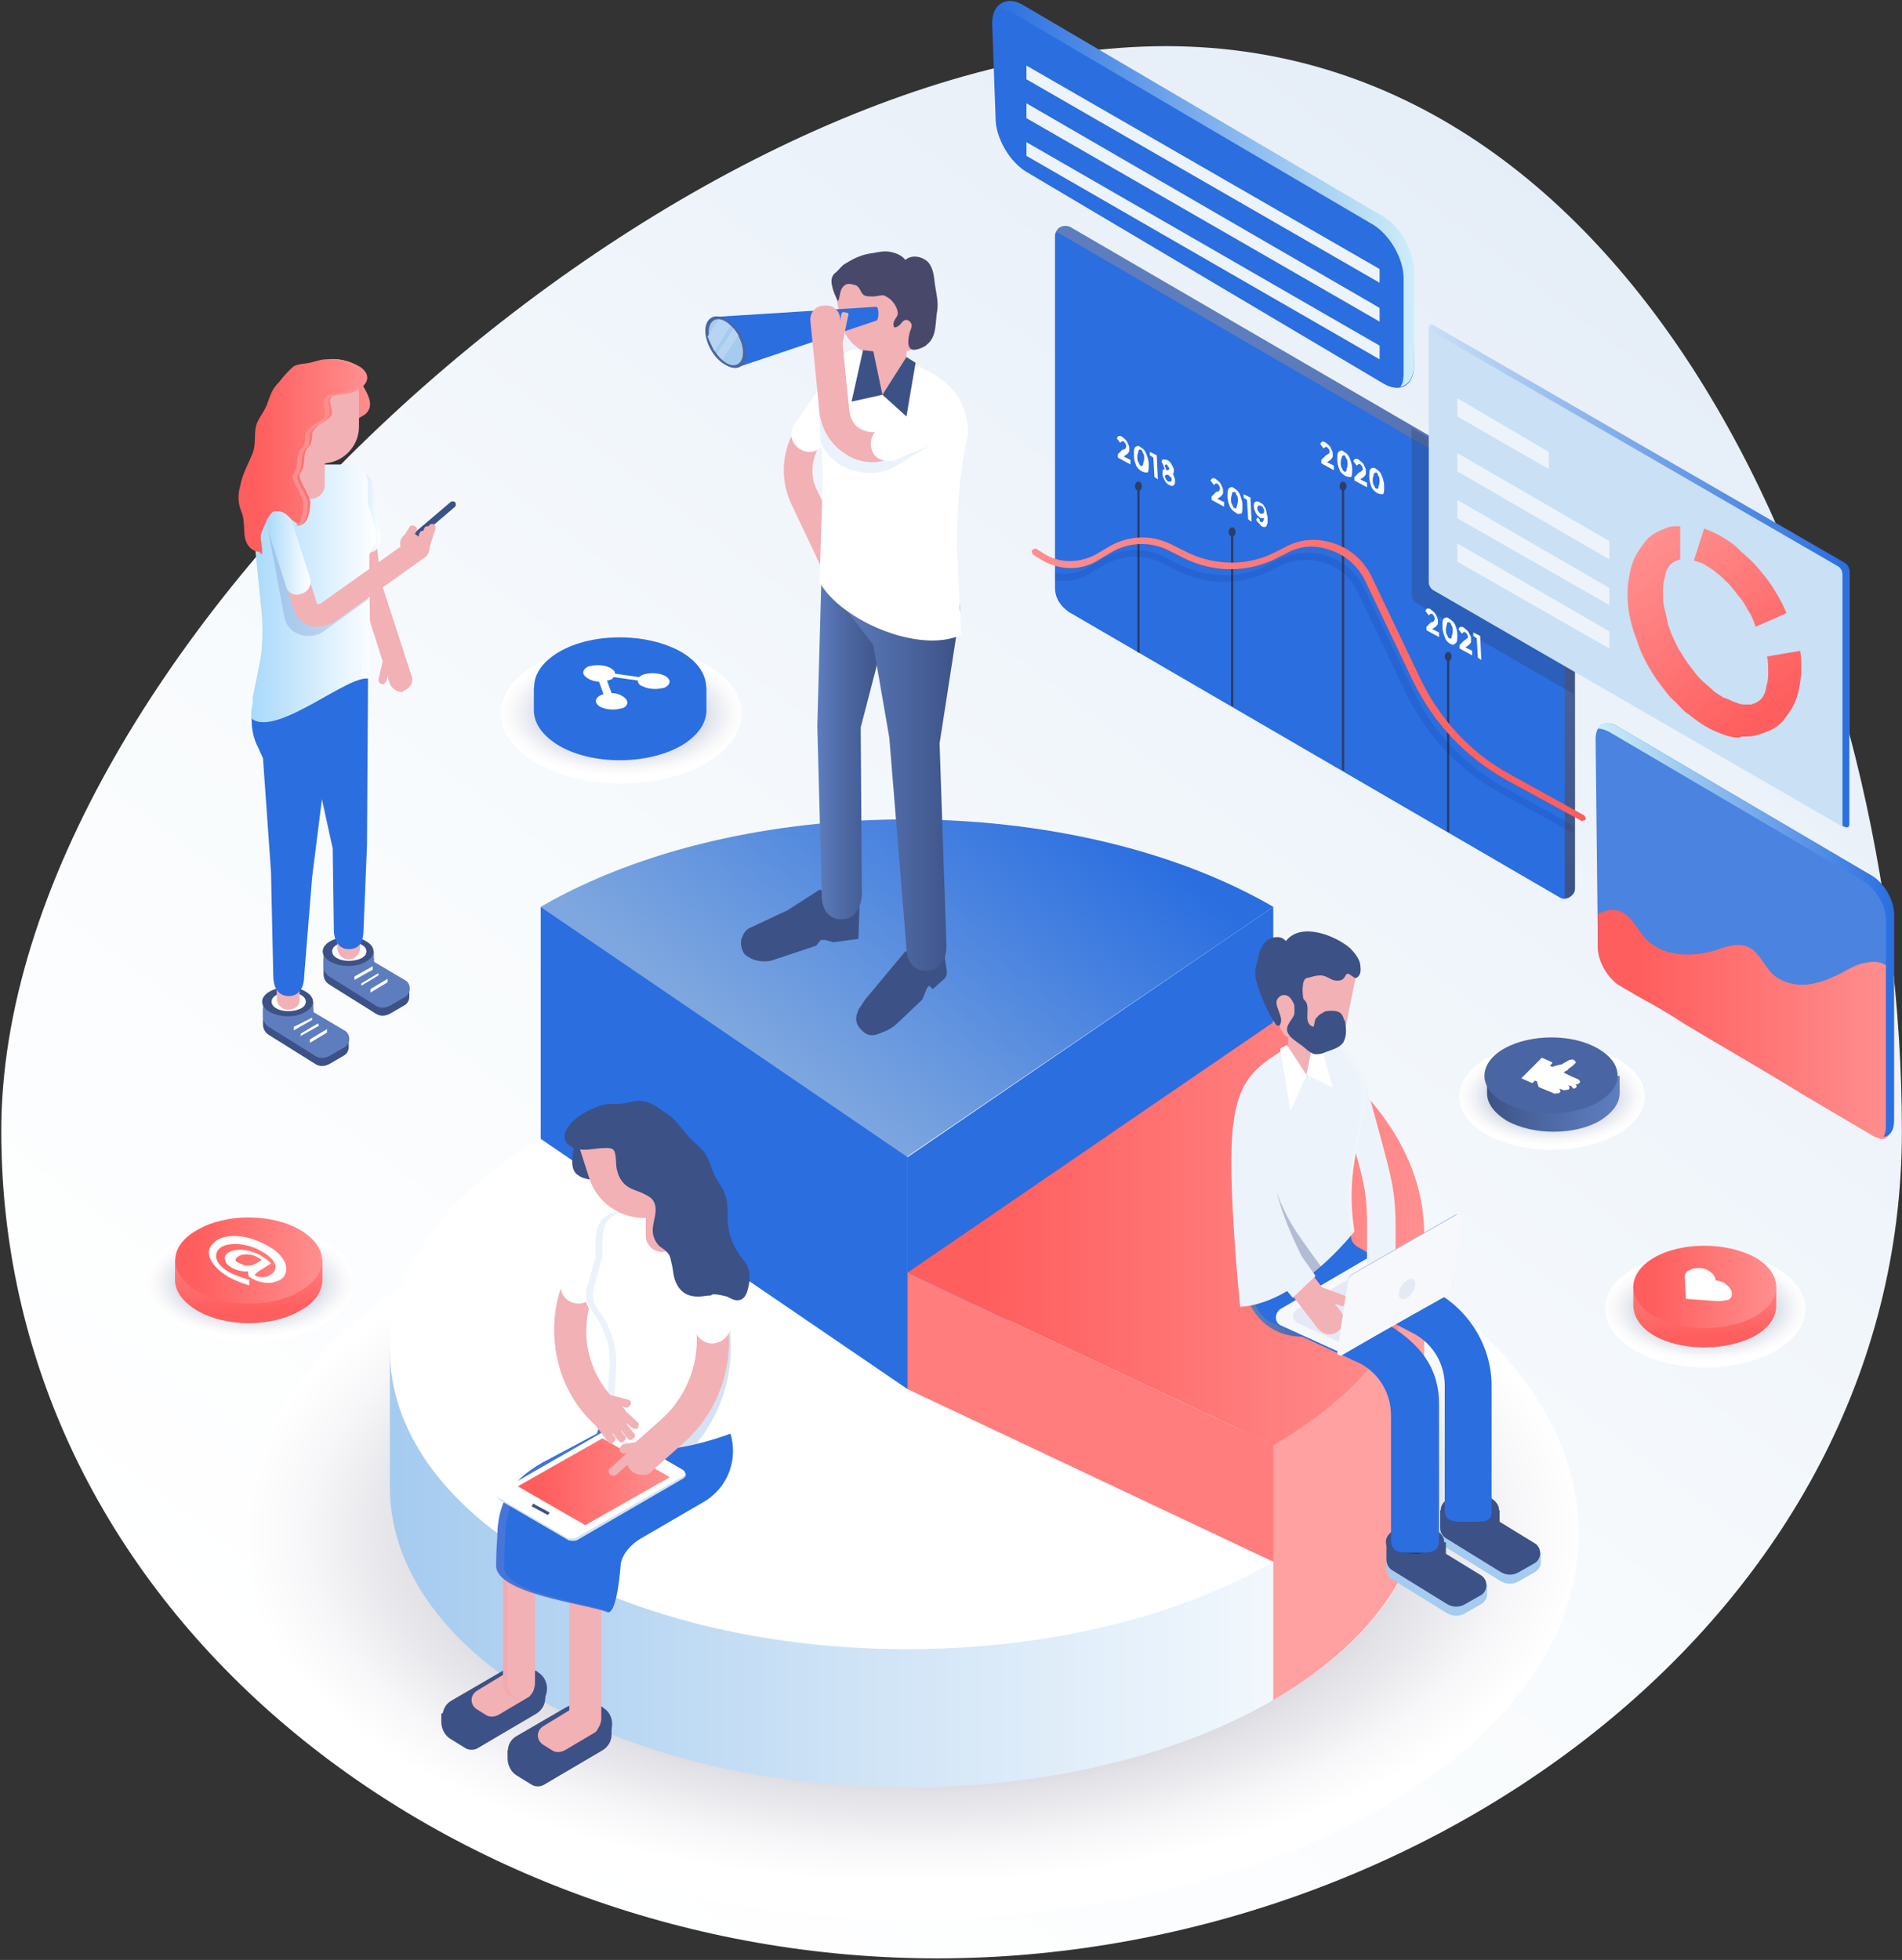 <svg xmlns="http://www.w3.org/2000/svg" width="823" height="848" viewBox="0 0 823 848" fill="none"><rect x="0" y="0" width="823" height="848" fill="#333333" stroke="none"/><path d="M822.956 489.278C822.956 698.96 615.747 847.319 405.571 847.319C195.396 847.319 0.55 699.454 0.55 489.278C0.55 279.103 294.302 19.968 504.478 19.968C714.653 19.968 822.956 279.103 822.956 489.278Z" fill="url(#paint0_linear)"></path><path d="M190.45 545.655C302.709 480.871 486.675 480.871 598.933 545.655C711.192 610.438 711.192 716.762 598.933 781.546C486.675 846.33 302.709 846.33 190.45 781.546C78.192 716.762 78.192 610.438 190.45 545.655Z" fill="url(#paint1_radial)"></path><path d="M616.242 584.228H591.021C580.635 572.853 567.283 561.974 550.964 552.578C463.926 502.136 321.007 502.136 233.969 552.578C217.155 561.974 203.803 572.853 193.912 584.228H168.691V643.571C168.691 676.705 190.45 710.333 233.969 735.554C321.007 785.996 463.926 785.996 550.964 735.554C594.977 710.333 616.736 676.705 616.242 643.571V584.228Z" fill="url(#paint2_linear)"></path><path d="M233.969 492.74C321.007 442.298 463.926 442.298 550.964 492.74C638.001 543.182 638.001 625.274 550.964 675.716C463.926 726.159 321.007 726.159 233.969 675.716C146.932 625.274 146.932 543.182 233.969 492.74Z" fill="white"></path><path d="M616.242 585.217C616.242 584.228 616.242 583.734 616.242 582.745V533.786H598.933C588.053 518.95 572.229 504.609 550.964 492.74C489.642 457.134 530.688 593.13 550.964 675.716V735.555C593.493 710.828 615.253 678.684 616.242 646.045V585.217Z" fill="#FFA1A1"></path><path d="M550.963 392.35C463.926 341.908 321.006 341.908 233.969 392.35L392.219 500.652L550.963 392.35Z" fill="url(#paint3_linear)"></path><path d="M233.969 392.35V492.739L392.713 601.042V500.652L233.969 392.35Z" fill="url(#paint4_linear)"></path><path d="M392.714 500.652L550.964 392.35V492.739L392.714 601.042V500.652Z" fill="url(#paint5_linear)"></path><path d="M550.964 442.298C638.001 492.74 638.001 574.832 550.964 625.274L392.714 550.6L550.964 442.298Z" fill="url(#paint6_linear)"></path><path d="M392.714 550.6V601.042L550.964 675.716V625.274L392.714 550.6Z" fill="#FF7D7D"></path><path d="M562.832 578.293C576.215 578.293 587.064 567.444 587.064 554.061C587.064 540.678 576.215 529.829 562.832 529.829C549.449 529.829 538.6 540.678 538.6 554.061C538.6 567.444 549.449 578.293 562.832 578.293Z" fill="url(#paint7_linear)"></path><path d="M623.166 657.418V664.836C623.166 666.814 624.155 668.792 626.133 669.781L649.376 684.123C651.849 685.606 654.816 685.606 657.288 684.123L664.212 680.167C665.695 679.177 666.685 677.694 666.685 676.21V671.76C666.685 671.76 665.695 672.254 664.212 671.265L648.881 661.869V656.924H623.166V657.418Z" fill="#A5CBEF"></path><path d="M623.166 653.462V660.88C623.166 662.858 624.155 664.836 626.133 665.825L649.376 680.167C651.849 681.651 654.816 681.651 657.288 680.167L664.212 676.211C667.179 674.233 667.179 669.782 664.212 667.804L648.881 658.407V653.462H623.166Z" fill="#3C5185"></path><path d="M638.99 667.804V666.32L647.398 661.375L647.892 662.364L638.99 667.804Z" fill="#3C5185"></path><path d="M641.957 670.77V669.287L650.859 664.342V665.331L641.957 670.77Z" fill="#3C5185"></path><path d="M646.408 673.738V672.254L655.31 667.309V668.793L646.408 673.738Z" fill="#3C5185"></path><path d="M627.121 658.407C622.176 655.44 622.176 650.989 627.121 648.022C632.066 645.055 639.979 645.055 644.924 648.022C649.87 650.989 649.87 655.44 644.924 658.407C639.979 661.374 632.066 661.374 627.121 658.407Z" fill="#3C5185"></path><path d="M630.089 656.429C626.627 654.451 626.627 651.484 630.089 649.506C633.551 647.527 638.496 647.527 641.958 649.506C645.42 651.484 645.42 654.451 641.958 656.429C638.496 658.407 633.056 658.407 630.089 656.429Z" fill="#363650"></path><path d="M599.922 671.265V678.683C599.922 680.661 600.911 682.64 602.889 683.629L626.132 697.97C628.605 699.454 631.572 699.454 634.044 697.97L640.968 694.014C642.452 693.025 643.441 691.541 643.441 690.058V685.607C643.441 685.607 642.452 686.101 640.968 685.112L625.637 675.716V670.771H599.922V671.265Z" fill="#A5CBEF"></path><path d="M599.922 667.309V674.727C599.922 676.705 600.911 678.683 602.889 679.672L626.132 694.014C628.605 695.497 631.572 695.497 634.044 694.014L640.968 690.058C643.935 688.079 643.935 683.629 640.968 681.651L625.637 672.254V667.309H599.922Z" fill="#3C5185"></path><path d="M615.253 681.65V680.167L624.154 675.221V676.705L615.253 681.65Z" fill="#3C5185"></path><path d="M618.714 684.618V683.134L627.616 678.189V679.672L618.714 684.618Z" fill="#3C5185"></path><path d="M623.166 688.08V686.596L632.067 681.156V682.64L623.166 688.08Z" fill="#3C5185"></path><path d="M603.385 672.254C598.439 669.287 598.439 664.836 603.385 661.869C608.33 658.902 616.242 658.902 621.188 661.869C626.133 664.836 626.133 669.287 621.188 672.254C616.242 675.221 608.33 675.221 603.385 672.254Z" fill="#3C5185"></path><path d="M606.351 670.771C602.89 668.793 602.89 665.825 606.351 663.847C609.813 661.869 614.758 661.869 618.22 663.847C621.682 665.825 621.682 668.793 618.22 670.771C615.253 672.749 609.813 672.749 606.351 670.771Z" fill="#363650"></path><path d="M635.529 658.407C630.089 658.407 625.144 658.902 625.144 653.462V599.558C625.144 590.162 620.199 581.755 612.286 577.304L573.713 557.029C565.8 552.578 563.822 544.171 563.822 534.775V532.797C563.822 527.357 568.273 522.411 574.207 522.411C579.647 522.411 584.592 526.862 584.592 532.797V534.775C584.592 536.753 585.581 538.236 587.065 539.225L622.177 559.501C636.518 567.908 645.42 583.239 645.42 599.558V653.462C645.914 658.902 641.463 658.407 635.529 658.407Z" fill="url(#paint8_linear)"></path><path d="M612.285 671.76C606.846 671.76 601.9 672.255 601.9 666.32V612.416C601.9 603.02 596.955 594.613 589.043 590.163L549.48 571.865C541.568 567.414 541.073 557.029 541.073 547.633V545.655C541.073 540.215 545.524 535.27 551.458 535.27C556.898 535.27 561.843 539.72 561.843 545.655V547.633C561.843 549.611 562.832 551.095 564.316 552.084L599.428 572.359C613.769 580.766 622.671 591.152 622.671 607.471V666.32C622.671 672.255 618.22 671.76 612.285 671.76Z" fill="url(#paint9_linear)"></path><path d="M581.131 585.711L553.931 573.348C551.459 571.864 551.459 568.403 553.931 566.425L595.472 542.193L626.133 560.49L581.131 585.711Z" fill="#F6F8FB"></path><path d="M585.087 583.238L561.349 572.359C558.877 570.875 558.877 567.908 561.349 566.424L599.428 544.17L626.133 559.995L585.087 583.238Z" fill="#E5E9F4"></path><path d="M597.45 559.502C593.988 559.502 591.516 556.534 591.516 553.567V529.83C591.516 515.488 589.537 509.059 585.581 495.212L578.658 469.991C577.669 466.53 579.647 463.563 583.108 462.573C586.57 461.584 589.537 463.562 590.526 467.024L597.45 492.245C601.406 507.081 603.879 514.994 603.879 530.324V554.062C603.879 556.534 600.912 559.502 597.45 559.502Z" fill="#EDF3FA"></path><path d="M564.811 448.726L559.865 451.693C543.051 461.089 536.128 467.023 533.655 486.31C530.688 508.07 536.622 565.435 536.622 565.435C561.843 563.952 586.076 532.796 586.076 532.796C581.625 504.608 590.526 490.266 591.021 470.98C591.021 461.089 577.174 441.802 564.811 448.726Z" fill="#EDF3FA"></path><path opacity="0.15" d="M591.021 470.981C591.021 461.09 577.174 441.309 564.81 448.727L559.865 451.694C554.425 454.661 549.975 458.617 546.018 462.574C549.975 459.112 553.931 455.65 558.382 453.177L563.327 450.21C575.196 443.287 589.537 462.574 589.537 472.464C589.537 491.256 580.141 505.598 584.592 534.281C585.581 533.292 586.075 532.797 586.075 532.797C581.625 504.609 591.021 490.267 591.021 470.981Z" fill="white"></path><path d="M564.316 465.54H561.844C559.371 465.54 557.393 463.562 557.393 461.089V446.748H568.767V461.089C568.767 463.562 566.294 465.54 564.316 465.54Z" fill="#F2B1B5"></path><path d="M556.899 452.188L553.931 453.672L558.382 480.871L565.306 465.046L556.899 452.188Z" fill="white"></path><path d="M565.305 465.045L568.766 447.737H570.25L576.679 470.485L565.305 465.045Z" fill="white"></path><path d="M575.196 577.304C573.218 577.304 571.734 576.315 570.251 574.831L551.953 551.094C542.062 538.236 537.117 522.411 537.612 506.092L539.095 483.343C539.095 479.881 542.062 477.409 545.524 477.409C548.986 477.409 551.459 480.376 551.459 483.838L549.975 506.586C549.48 519.938 553.437 532.796 561.844 543.676L580.141 567.413C582.119 569.886 581.625 573.842 579.152 575.82C578.163 576.809 576.68 577.304 575.196 577.304Z" fill="#F2B1B5"></path><path d="M580.141 564.941L561.349 558.017C560.36 557.523 559.865 556.534 560.36 556.039L560.855 554.556C561.349 553.567 562.338 553.072 562.833 553.567L581.625 560.49C582.614 560.985 583.108 561.974 582.614 562.468L582.119 563.952C581.625 564.941 581.13 565.435 580.141 564.941Z" fill="#F2B1B5"></path><path d="M632.067 525.379H631.572C631.078 525.379 630.583 525.379 630.089 525.379L585.086 551.094C584.097 551.589 583.108 553.072 583.108 554.556L579.152 585.711C579.152 586.206 579.152 586.206 579.647 586.206L580.141 586.701L626.627 559.501C627.616 559.007 628.605 557.523 628.605 556.04L632.067 525.379Z" fill="url(#paint10_linear)"></path><path d="M632.562 526.368C632.562 525.379 631.573 524.884 630.584 525.379L585.087 551.589C584.098 552.083 583.109 553.567 583.109 555.05L578.658 585.217C578.658 586.206 579.647 586.7 580.636 586.206L626.627 559.996C627.617 559.501 628.606 558.018 628.606 556.534L632.562 526.368Z" fill="#F6F8FB"></path><path d="M609.813 553.567C607.835 554.061 605.857 556.534 605.363 559.007C604.868 560.985 605.857 562.468 607.835 561.974C609.813 561.479 611.791 559.007 612.286 556.534C612.781 554.061 611.791 552.578 609.813 553.567Z" fill="#E5E9F4"></path><path opacity="0.33" d="M558.382 528.84C554.425 521.917 550.964 513.51 550.964 507.575C550.964 507.575 550.469 484.332 546.513 484.332C542.556 484.332 540.578 479.882 540.578 483.838L539.095 506.586C538.106 522.906 543.546 539.225 553.436 552.083L557.392 559.007C562.832 556.534 567.778 551.094 571.734 548.127C567.778 542.687 561.843 534.775 558.382 528.84Z" fill="#3C5185"></path><path d="M569.262 552.083L563.327 543.676C563.327 543.676 550.964 519.939 551.458 507.081L552.942 484.333C552.942 480.376 549.975 476.915 546.019 476.915C542.062 476.915 538.601 479.882 538.601 483.838L537.117 506.586C536.128 522.906 541.568 539.225 551.458 552.083L559.371 561.479L569.262 552.083Z" fill="#EDF3FA"></path><path d="M558.877 449.221L557.393 448.727C553.437 447.737 550.469 434.88 551.459 430.923L555.415 411.637L587.559 418.066L582.119 445.265C579.152 456.639 570.745 451.199 558.877 449.221Z" fill="#F2B1B5"></path><path d="M588.548 417.076C588.054 414.604 586.076 412.131 584.098 410.153C577.669 404.713 562.833 398.779 556.404 407.186C554.426 404.713 550.964 405.207 548.491 406.691C546.019 408.669 545.03 411.142 544.535 414.109C543.546 417.571 542.557 420.538 543.546 424C545.03 429.934 547.502 435.374 550.47 440.814C550.964 441.803 552.942 445.264 553.931 443.286C555.909 439.33 549.975 434.385 553.437 431.418C554.92 429.934 557.393 430.429 558.382 431.912C559.371 432.901 559.866 434.879 560.855 435.868C561.844 436.363 562.833 436.857 564.316 436.363C564.316 436.363 564.811 436.363 564.811 435.868V435.374C563.822 432.407 563.327 428.945 563.822 425.978C563.822 424.989 564.316 424 564.811 423.505C565.305 423.011 565.8 423.011 566.295 423.011C567.778 422.516 569.756 422.022 571.24 422.022C573.218 422.022 574.702 423.011 576.68 424C578.658 424.494 580.636 424.494 581.625 423.011C582.12 422.516 582.12 422.022 582.614 421.527C583.109 421.032 584.098 421.527 584.592 422.022C585.581 422.516 586.076 423.505 587.065 423.011C589.538 421.527 588.548 418.065 588.548 417.076Z" fill="#3C5185"></path><path d="M581.625 441.308C581.13 439.825 580.635 438.341 579.152 437.847C578.163 437.352 577.174 437.352 576.185 437.352C574.701 437.352 573.217 437.352 572.228 438.341C570.745 438.836 570.25 439.825 569.261 440.814C568.767 441.803 568.767 443.781 568.272 444.276C563.821 442.792 566.789 437.352 565.305 433.89C564.81 432.901 563.821 431.912 562.832 431.418C558.382 430.429 560.854 437.352 559.865 439.33C558.876 441.308 556.898 443.286 556.898 445.265C556.898 448.232 560.36 450.21 562.338 451.693C564.81 453.177 566.789 456.144 569.756 456.144C571.239 456.144 572.723 455.65 573.712 455.155C576.185 454.166 579.152 453.672 581.13 451.199C582.614 448.726 582.614 445.759 582.119 442.792C582.119 442.297 582.119 441.803 581.625 441.308Z" fill="#3C5185"></path><path d="M642.946 458.122C658.771 449.22 683.992 449.22 699.817 458.122C715.642 467.024 715.642 481.86 699.817 490.761C683.992 499.663 658.771 499.663 642.946 490.761C627.616 481.86 627.616 467.024 642.946 458.122Z" fill="url(#paint11_radial)"></path><path d="M699.817 465.541H696.85C695.367 464.057 693.883 462.573 691.905 461.584C680.531 455.155 662.233 455.155 651.353 461.584C649.375 462.573 647.397 464.057 646.408 465.541H643.441V472.959C643.441 477.409 646.408 481.366 651.848 484.827C663.222 491.256 681.52 491.256 692.4 484.827C697.839 481.366 700.807 477.409 700.807 472.959V465.541H699.817Z" fill="url(#paint12_linear)"></path><path d="M650.859 453.672C662.233 447.243 680.53 447.243 691.41 453.672C702.784 460.1 702.784 470.486 691.41 476.914C680.036 483.343 661.738 483.343 650.859 476.914C639.484 470.98 639.484 460.1 650.859 453.672Z" fill="#4A65A3"></path><path d="M682.014 470.485C682.509 469.991 682.014 469.496 681.52 469.002H681.025C682.014 469.496 683.003 469.002 683.498 468.507C683.992 468.013 683.498 467.518 683.003 467.024L679.542 465.54L676.574 464.056C676.574 464.056 677.069 463.562 678.058 463.067C678.058 463.067 678.553 463.067 678.553 462.573C679.047 462.078 680.036 461.584 680.531 461.089L681.025 460.595L681.52 460.1C682.014 459.606 682.014 459.606 681.52 459.111L681.025 458.616C680.531 458.122 679.542 458.616 679.047 458.616C678.058 459.111 676.575 460.1 675.585 460.595C674.596 460.595 671.629 461.584 671.629 461.584L670.64 461.089L671.629 460.1C671.629 460.1 671.629 460.1 671.629 459.606L667.178 457.627L661.244 463.562L658.277 466.529L662.728 468.507H663.222L664.211 467.518L665.2 468.013C665.2 468.013 665.2 468.013 665.2 468.507L665.695 469.991C665.695 470.485 666.189 470.485 666.189 470.485L672.124 472.958C672.618 473.452 673.607 472.958 674.596 472.958C675.585 472.463 675.091 471.474 674.596 470.98L676.08 471.474C676.574 471.969 677.564 471.474 678.553 471.474C679.542 470.98 679.047 469.991 678.553 469.496L680.036 469.991C680.531 471.474 681.52 470.98 682.014 470.485Z" fill="white"></path><path d="M707.236 548.622C724.05 538.731 751.744 538.731 768.558 548.622C785.372 558.512 785.372 574.337 768.558 584.228C751.744 594.118 724.05 594.118 707.236 584.228C690.422 574.337 690.422 558.018 707.236 548.622Z" fill="url(#paint13_radial)"></path><path d="M768.558 556.535H765.096C763.612 555.051 761.634 553.568 759.656 552.084C747.787 545.16 728.006 545.16 715.643 552.084C713.17 553.568 711.687 555.051 710.203 556.535H706.741V564.942C706.741 569.393 709.708 574.338 715.643 577.8C727.511 584.723 747.293 584.723 759.656 577.8C765.59 574.338 768.558 569.887 768.558 564.942V556.535V556.535Z" fill="url(#paint14_linear)"></path><path d="M715.643 544.171C727.512 537.248 747.293 537.248 759.656 544.171C771.525 551.095 771.525 562.469 759.656 569.392C747.787 576.316 728.006 576.316 715.643 569.392C703.774 562.469 703.774 551.095 715.643 544.171Z" fill="url(#paint15_linear)"></path><path d="M743.831 562.964H743.337L729.49 561.974L728.995 552.578C728.995 551.589 729.49 550.106 730.973 549.611C733.446 548.128 737.897 548.128 740.369 550.6C741.853 551.589 742.347 553.073 742.347 554.062C743.831 554.062 745.809 554.556 747.293 556.04C749.765 558.018 750.26 560.985 747.787 562.469C746.304 562.469 745.315 562.964 743.831 562.964Z" fill="white"></path><path d="M76.708 536.752C94.016 526.862 122.699 526.862 140.008 536.752C157.316 546.643 157.316 563.457 140.008 573.348C122.699 583.238 94.016 583.238 76.708 573.348C59.399 563.457 59.399 546.643 76.708 536.752Z" fill="url(#paint16_radial)"></path><path d="M139.513 545.16H136.052C134.568 543.676 132.59 542.193 130.117 540.709C117.754 533.291 97.478 533.291 85.115 540.709C82.642 542.193 80.664 543.676 79.18 545.16H75.719V553.567C75.719 558.512 78.686 562.963 85.115 566.919C97.478 574.337 117.754 574.337 130.117 566.919C136.546 563.457 139.513 558.512 139.513 553.567V545.16Z" fill="url(#paint17_linear)"></path><path d="M85.115 532.302C97.478 524.884 117.754 524.884 130.117 532.302C142.48 539.72 142.48 551.094 130.117 558.512C117.754 565.93 97.478 565.93 85.115 558.512C72.751 551.094 72.751 539.225 85.115 532.302Z" fill="url(#paint18_linear)"></path><path d="M123.688 547.632C123.193 544.665 120.226 541.204 115.281 538.731C110.83 536.258 105.885 534.775 101.434 534.775C97.478 534.775 94.016 535.764 92.038 538.236C90.554 539.72 90.06 541.204 90.554 543.182C91.049 546.149 94.016 549.611 98.961 552.578C101.929 554.061 104.401 555.05 107.368 556.039H107.863V553.567H107.368C105.39 553.072 102.918 552.083 100.445 551.094C96.489 549.116 94.016 546.643 93.522 544.171C93.522 542.687 93.522 541.698 94.511 540.709C95.994 538.731 98.961 538.236 101.929 538.236C105.39 538.236 109.347 539.225 112.808 541.204C116.764 543.182 118.743 545.654 119.237 547.632C119.237 548.622 119.237 549.611 118.248 550.6C117.259 551.589 115.775 552.578 113.797 552.578C112.808 552.578 111.819 552.578 110.83 552.083C110.336 552.083 110.336 551.589 110.336 551.589C110.336 551.589 110.336 551.094 111.819 550.105L117.259 546.643L116.765 546.149C115.775 545.16 114.292 544.171 112.808 543.182C109.841 541.698 106.874 540.709 103.907 540.709C101.434 540.709 99.456 541.204 97.972 542.687C97.478 543.182 96.983 544.171 97.478 545.16C97.478 546.643 98.961 547.632 100.445 548.622C102.423 549.611 104.401 550.105 106.379 550.105C106.874 550.105 106.874 550.105 107.368 550.105C107.368 550.6 107.368 550.6 107.368 551.094C107.368 552.578 108.852 553.072 109.841 553.567C111.819 554.556 113.797 555.05 116.27 555.05C118.743 555.05 121.215 554.061 122.699 552.578C123.688 551.094 124.182 549.611 123.688 547.632ZM101.929 545.16C101.929 544.665 101.929 544.665 102.423 544.171C103.412 543.182 104.896 542.687 106.379 542.687C108.357 542.687 110.336 543.182 111.819 544.171C112.314 544.665 112.808 544.665 113.303 545.16L110.83 546.643C109.841 547.138 108.852 547.632 107.368 547.632C105.885 547.632 104.896 547.138 103.907 546.643C102.423 546.149 101.929 545.654 101.929 545.16Z" fill="white"></path><path d="M231.991 287.509C252.267 275.64 285.401 275.64 305.676 287.509C325.952 299.378 325.952 318.17 305.676 330.039C285.401 341.907 252.267 341.907 231.991 330.039C211.715 318.17 211.715 298.883 231.991 287.509Z" fill="url(#paint19_radial)"></path><path d="M305.676 297.4H301.72C300.237 295.422 297.764 293.938 294.797 291.96C280.455 283.553 256.718 283.553 241.882 291.96C238.915 293.443 236.937 295.422 234.958 297.4H231.002V307.29C231.002 312.73 234.464 318.17 241.882 322.621C256.223 331.028 279.961 331.028 294.797 322.621C302.215 318.17 305.676 312.73 305.676 307.29V297.4Z" fill="#2A6EE0"></path><path d="M241.882 282.069C256.223 273.662 279.96 273.662 294.796 282.069C309.138 290.476 309.138 304.323 294.796 312.73C280.455 321.137 256.717 321.137 241.882 312.73C227.54 303.829 227.54 290.476 241.882 282.069Z" fill="#2A6EE0"></path><path d="M269.576 306.301C266.608 307.29 262.652 307.29 259.685 305.807C257.212 304.323 257.212 302.345 259.685 300.861C260.179 300.861 260.674 300.367 261.169 300.367L259.19 294.927C257.707 294.927 255.729 294.432 254.245 293.443C251.772 291.96 251.772 289.982 254.245 288.498C257.212 287.509 261.169 287.509 264.136 288.992C265.619 289.981 266.114 290.476 266.114 291.465L276.499 292.949C276.994 292.454 277.488 292.454 277.983 291.96C280.95 290.971 284.906 290.971 287.873 292.454C290.346 293.938 290.346 295.916 287.873 297.399C284.906 298.389 280.95 298.389 277.983 296.905C276.499 296.41 276.005 295.421 276.005 294.432L265.619 292.949C265.125 293.443 265.125 293.443 264.63 293.938C264.136 293.938 263.641 294.432 262.652 294.432L264.63 299.872C266.608 299.872 268.092 300.367 269.576 301.356C272.048 302.839 272.048 305.312 269.576 306.301Z" fill="white"></path><path d="M340.788 393.833L324.963 401.251C323.48 401.746 321.996 403.229 321.501 404.713C320.018 407.186 320.512 410.153 321.996 412.625C324.963 415.593 329.909 416.582 333.865 415.593L353.152 409.164L355.13 406.691H357.108L360.569 407.68L371.449 406.196L371.944 390.866L354.635 384.932L340.788 393.833Z" fill="#3C5185"></path><path d="M364.031 397.79C358.592 397.79 355.624 393.339 355.624 387.899L353.646 314.214L355.624 243.002C356.119 237.562 365.515 233.606 370.955 234.1C376.395 234.595 389.253 246.463 388.758 251.903L372.438 314.709L372.933 387.405C372.438 393.339 369.471 397.79 364.031 397.79Z" fill="url(#paint20_linear)"></path><path d="M391.725 411.637L374.416 432.407C373.427 433.891 372.438 435.374 371.449 436.858L370.954 438.342C369.965 440.814 370.46 443.287 372.438 445.265L373.427 446.254C375.405 448.232 377.878 448.232 380.35 447.243L382.823 446.254C385.296 445.265 387.274 443.782 389.252 441.803L399.143 432.407L401.121 427.462L402.11 426.473L403.593 427.957L408.044 424C409.528 423.011 410.022 421.033 409.528 419.055L408.539 412.626L391.725 411.637Z" fill="#3C5185"></path><path d="M366.504 259.815C364.031 259.815 361.559 258.332 360.57 256.354L342.272 217.78C337.327 206.901 338.316 194.537 344.745 184.647L365.021 155.469C366.999 152.502 370.955 152.008 373.922 153.986C376.889 155.964 377.384 159.92 375.406 162.887L355.13 192.065C351.174 197.999 350.185 205.911 353.646 212.34L371.944 250.914C373.428 253.881 371.944 257.837 368.977 259.321C368.482 259.815 367.493 259.815 366.504 259.815Z" fill="#F2B1B5"></path><path d="M350.184 195.527C348.7 195.527 347.217 195.032 345.733 194.043C342.272 191.57 341.282 187.12 343.755 183.658L364.031 154.481C366.504 151.019 370.954 150.03 374.416 152.502C377.878 154.975 378.867 159.426 376.394 162.888L356.118 192.065C355.129 194.538 352.657 195.527 350.184 195.527Z" fill="white"></path><path d="M400.627 420.044C395.187 420.044 392.22 415.593 392.22 410.153L384.802 319.159L377.878 279.102L358.592 253.881L376.889 237.067C376.889 231.627 395.681 238.551 401.616 238.551C407.056 238.551 415.957 258.826 415.463 264.266L406.561 321.632L409.528 409.164C409.528 415.593 406.561 420.044 400.627 420.044C400.627 420.044 401.121 420.044 400.627 420.044Z" fill="url(#paint21_linear)"></path><path d="M404.088 161.899C413.484 167.339 418.924 176.735 418.924 187.614L417.935 192.065C414.473 209.868 413.484 228.166 414.473 246.464L415.957 274.652C398.154 283.059 364.031 268.717 354.635 251.903L356.119 204.923L354.635 175.251C353.646 157.448 372.438 145.579 387.769 153.492L404.088 161.899Z" fill="white"></path><path d="M381.34 170.8C385.791 170.8 392.22 162.887 392.22 158.437V146.073C392.22 143.601 390.242 141.623 387.769 141.623H381.835C379.362 141.623 377.384 143.601 377.384 146.073V158.437C377.384 162.887 377.384 170.8 381.34 170.8Z" fill="#F2B1B5"></path><path d="M384.801 153.491L392.219 152.008C395.681 151.513 398.154 148.052 397.164 144.095L391.725 115.907L360.569 122.336L364.031 139.644C366.009 149.041 375.405 155.469 384.801 153.491Z" fill="#F2B1B5"></path><path d="M383.318 128.27C385.791 129.259 387.769 132.227 388.263 134.205C388.758 136.183 388.263 136.677 387.274 138.161C386.78 139.15 386.285 140.139 386.78 141.128C386.78 141.128 386.78 141.128 386.78 141.623C386.78 141.623 386.78 141.623 387.274 141.623C388.263 141.623 389.252 140.634 389.747 140.139C390.736 138.655 392.22 137.666 393.703 139.15C395.187 140.634 394.198 142.117 393.703 143.601C393.209 145.579 392.22 149.535 394.198 151.019C395.681 152.008 399.143 150.524 400.627 149.535L401.121 149.041C405.572 145.579 404.583 139.15 405.572 134.205C406.066 130.248 405.077 126.787 404.583 123.325C404.088 119.863 404.088 116.402 401.616 113.434C399.143 110.962 394.692 109.973 391.725 112.445C390.241 110.467 387.769 109.478 385.296 108.984C382.824 108.489 380.351 108.984 377.878 109.478C373.427 109.973 369.966 111.456 366.009 113.929C364.031 114.918 363.042 116.896 361.064 118.38C359.581 119.863 359.581 121.841 360.075 123.82C360.57 126.292 361.559 128.27 362.548 130.248C362.548 130.248 363.042 129.754 363.042 129.259C363.537 127.281 363.537 125.303 365.02 123.82C366.504 122.336 367.988 122.83 369.966 123.325C370.46 123.325 370.955 123.82 371.449 124.314C372.438 125.303 372.438 126.787 373.922 127.776C374.911 128.27 376.395 128.27 377.878 128.27C379.362 128.27 380.351 127.776 381.834 127.776C382.329 127.776 382.824 127.776 383.318 128.27Z" fill="#48486A"></path><path d="M308.643 137.171L379.361 132.721C380.35 133.71 380.35 137.666 379.361 138.655L320.512 158.436L308.643 137.171Z" fill="url(#paint22_linear)"></path><path d="M314.083 138.161C309.138 135.194 305.182 137.667 305.182 143.106C305.182 148.546 309.138 155.47 314.083 157.942C319.029 160.91 322.985 158.437 322.985 152.997C322.985 147.557 319.029 140.634 314.083 138.161Z" fill="#4A65A3"></path><path d="M314.084 139.15C310.127 136.678 306.666 138.656 306.666 143.601C306.666 148.547 310.127 154.481 314.084 156.954C318.04 159.426 321.502 157.448 321.502 152.503C321.502 147.557 318.04 141.623 314.084 139.15Z" fill="#A5CBEF"></path><path opacity="0.3" d="M412.495 179.207C410.517 176.24 406.56 175.251 403.593 177.229L381.834 190.582C378.867 192.56 375.405 192.56 372.438 191.571C369.471 190.087 366.998 187.614 366.009 184.153L359.58 159.426C356.118 163.382 354.14 169.317 354.14 175.251L355.129 191.571C357.602 197.01 362.053 200.967 367.492 202.945C371.449 204.428 375.9 204.923 379.856 204.428C382.823 203.934 385.79 202.945 388.757 200.967L410.517 187.614C413.484 186.131 414.473 182.174 412.495 179.207Z" fill="#B7D5F2"></path><path d="M377.878 199.978C373.921 199.978 369.471 198.988 366.009 196.516C359.58 192.56 355.624 186.131 354.635 178.713L350.678 139.15C350.184 135.688 352.657 132.227 356.613 132.227C360.075 131.732 363.536 134.205 363.536 138.161L367.492 177.724C367.987 181.185 369.471 184.153 372.438 185.636C375.405 187.12 378.867 187.614 381.834 186.131L405.571 176.24C409.033 174.756 412.495 176.24 413.978 179.702C415.462 183.163 413.978 186.625 410.517 188.109L386.779 197.999C383.812 198.988 380.845 199.978 377.878 199.978Z" fill="#F2B1B5"></path><path d="M384.307 199.483C381.339 199.483 378.372 198 377.383 195.032C375.9 191.076 377.383 186.625 381.339 185.142L405.077 175.251C409.033 173.767 413.484 175.251 414.968 179.207C416.451 183.164 414.968 187.614 411.011 189.098L387.274 198.989C386.285 199.483 385.296 199.483 384.307 199.483Z" fill="white"></path><path d="M362.547 152.008C361.064 152.008 360.569 151.019 361.064 150.524L364.031 136.183C364.031 135.194 365.02 134.699 365.514 135.194H366.009C366.998 135.194 367.493 136.183 366.998 136.678L364.031 151.019C364.031 152.008 363.042 152.503 362.547 152.008Z" fill="#F2B1B5"></path><path d="M392.219 154.481L396.176 156.953L392.219 180.196L381.834 170.8L392.219 154.481Z" fill="#3C5185"></path><path d="M381.835 170.8L377.878 152.008L373.427 151.513L368.482 173.767L381.835 170.8Z" fill="#3C5185"></path><path d="M317.545 142.117L310.127 152.997C311.116 153.986 311.611 154.975 312.6 155.47L319.523 145.084C319.029 144.095 318.04 143.106 317.545 142.117Z" fill="#B7D5F2"></path><path d="M309.138 152.008L316.061 141.128C315.072 140.634 314.578 139.645 313.589 139.15C312.6 138.655 312.105 138.655 311.116 138.161L306.171 145.579C307.16 148.051 308.149 150.03 309.138 152.008Z" fill="#B7D5F2"></path><path d="M675.091 222.232L462.442 98.599C459.97 97.116 456.508 99.094 456.508 102.061V254.377C456.508 258.827 458.98 262.289 462.442 264.762L675.091 388.395C677.563 389.878 681.025 387.9 681.025 384.933V232.123C681.025 228.166 679.047 224.21 675.091 222.232Z" fill="#2A6EE0"></path><path d="M677.068 387.405V235.09C677.068 230.639 674.596 227.177 671.134 224.704L458.485 101.072C457.991 100.577 457.496 100.577 457.002 100.577C457.496 98.104 460.464 97.115 462.936 98.104L675.585 221.737C679.046 223.715 681.519 227.672 681.519 232.122V384.438C681.519 386.911 679.541 388.394 677.068 388.394C676.574 388.394 677.068 387.9 677.068 387.405Z" fill="url(#paint23_linear)"></path><path d="M627.12 285.531H626.131V359.711L627.12 360.206V285.531Z" fill="#2D3D64"></path><path d="M492.114 282.07L493.103 282.564V210.363H492.114V282.07Z" fill="#2D3D64"></path><path d="M532.665 305.313L533.654 305.807V230.144H532.665V305.313Z" fill="#2D3D64"></path><path d="M580.635 333.007L581.624 333.501V210.363H580.635V333.007Z" fill="#2D3D64"></path><path d="M492.609 212.341C493.428 212.341 494.092 211.456 494.092 210.363C494.092 209.271 493.428 208.385 492.609 208.385C491.789 208.385 491.125 209.271 491.125 210.363C491.125 211.456 491.789 212.341 492.609 212.341Z" fill="#2D3D64"></path><path d="M533.16 232.122C533.979 232.122 534.644 231.237 534.644 230.144C534.644 229.052 533.979 228.166 533.16 228.166C532.341 228.166 531.677 229.052 531.677 230.144C531.677 231.237 532.341 232.122 533.16 232.122Z" fill="#2D3D64"></path><path d="M581.129 212.341C581.949 212.341 582.613 211.456 582.613 210.363C582.613 209.271 581.949 208.385 581.129 208.385C580.31 208.385 579.646 209.271 579.646 210.363C579.646 211.456 580.31 212.341 581.129 212.341Z" fill="#2D3D64"></path><path d="M626.626 286.026C627.445 286.026 628.11 285.14 628.11 284.048C628.11 282.955 627.445 282.07 626.626 282.07C625.807 282.07 625.143 282.955 625.143 284.048C625.143 285.14 625.807 286.026 626.626 286.026Z" fill="#2D3D64"></path><path opacity="0.1" d="M456.508 250.914V247.947C461.453 248.936 466.893 247.947 471.838 244.98L476.784 242.013C485.191 237.067 495.576 236.573 503.983 241.024L510.906 244.485C523.27 250.42 537.611 250.42 549.48 243.991L552.447 242.507C559.37 239.045 566.788 238.056 574.206 240.529C581.624 243.002 587.064 247.947 590.526 254.87L611.296 298.389C619.703 316.192 633.055 330.534 650.364 340.424L681.025 357.238V360.7L648.88 342.897C631.077 333.006 617.23 318.17 608.329 299.873L587.559 256.354C584.591 249.925 579.646 245.474 572.723 243.496C566.294 241.518 559.37 242.013 553.436 244.98L550.469 246.463C537.611 253.387 522.28 253.387 509.423 246.958L502.499 243.496C494.587 239.54 485.685 240.035 477.773 244.485L472.827 247.453C467.882 250.914 461.948 251.903 456.508 250.914Z" fill="#05105D"></path><path d="M684.486 355.261C684.981 355.261 685.475 354.766 685.97 354.766C686.465 354.272 685.97 353.283 685.476 352.788L653.331 334.985C636.022 325.589 622.67 310.753 614.263 292.95L593.493 249.431C590.031 242.508 584.591 237.563 577.173 235.09C569.755 232.617 562.337 233.112 555.414 237.068L552.447 238.552C540.578 244.98 526.236 244.98 513.873 239.046L506.95 235.584C498.048 231.134 488.158 231.628 479.751 236.573L474.805 239.541C467.882 243.497 459.475 243.991 452.551 240.035L448.595 237.563C448.101 237.068 447.111 237.563 446.617 238.057C446.122 238.552 446.617 239.541 447.112 240.035L451.068 242.508C458.98 246.959 468.376 246.959 475.794 242.013L480.74 239.046C488.158 234.595 497.554 234.101 505.466 238.057L512.39 241.519C525.247 247.948 540.578 247.948 553.436 241.024L556.403 239.541C562.337 236.079 569.261 235.584 575.69 238.057C582.119 240.035 587.558 244.98 590.526 250.915L611.296 294.434C620.197 312.731 634.044 327.567 651.847 337.458L684.486 355.261C684.486 355.261 683.992 355.261 684.486 355.261Z" fill="url(#paint24_linear)"></path><path opacity="0.3" d="M675.09 222.231L610.801 185.141V257.343C610.801 258.332 611.79 260.31 612.779 260.805L681.025 300.367V232.122C681.025 228.166 679.047 224.209 675.09 222.231Z" fill="#2D3D64"></path><path d="M618.219 142.116C618.219 141.127 619.208 140.633 620.197 141.127L798.229 243.99C799.218 244.484 800.207 245.968 800.207 247.452V357.238C800.207 358.227 799.218 358.721 798.229 358.227L620.197 255.364C619.208 254.87 618.219 253.386 618.219 251.902V142.116Z" fill="#C9E0F5"></path><path d="M756.193 263.771C755.204 261.793 753.72 259.32 752.237 257.837C750.753 255.859 749.27 253.881 747.786 252.397C746.302 250.913 744.324 248.935 742.841 247.946C741.357 246.463 739.379 245.473 737.895 244.484C736.412 243.495 734.434 243.001 732.95 242.506L737.401 228.659C739.874 229.649 742.346 230.638 744.819 232.121C747.292 233.605 749.764 235.088 751.742 237.066C753.72 239.045 756.193 241.023 758.171 243.001C760.149 244.979 762.127 247.452 764.106 249.924C766.084 252.397 767.567 254.87 769.051 257.342C770.534 259.815 772.018 262.782 773.007 265.255L772.018 265.749L759.655 271.189C758.666 268.222 757.677 265.749 756.193 263.771ZM754.709 318.664C756.193 318.664 758.171 318.664 759.655 318.17C762.127 317.675 764.106 316.686 766.578 315.697C768.556 314.708 770.534 313.224 772.018 311.246C773.502 309.268 774.985 307.29 775.974 305.312C776.963 303.334 777.952 300.861 778.447 297.894C778.942 295.421 779.436 292.454 779.436 289.981C779.436 287.014 779.436 284.541 778.941 281.574L764.6 284.047C765.095 286.025 765.095 288.498 765.095 290.476C765.095 292.454 765.095 293.938 764.6 295.916C764.106 297.399 764.106 298.883 763.611 299.872C763.117 300.861 762.622 301.85 762.127 302.345C761.633 302.839 761.138 303.334 760.149 303.828C759.655 304.323 758.666 304.323 757.677 304.817C756.688 304.817 755.699 304.817 754.709 304.817C753.226 304.817 752.237 304.323 750.753 303.828C749.27 303.334 747.786 302.345 745.808 301.85C744.324 300.861 742.346 299.872 740.863 298.388C739.379 296.905 737.401 295.421 735.917 293.938C734.434 292.454 732.95 290.476 731.467 288.498C729.983 286.52 728.499 284.541 727.51 282.563C726.027 280.585 725.038 278.113 724.049 276.134C723.06 273.662 722.07 271.684 721.576 269.211C721.081 266.738 720.587 264.76 720.092 262.782C719.598 260.804 719.598 258.331 719.598 256.353C719.598 254.375 719.598 252.891 720.092 250.913C720.587 249.43 720.587 247.946 721.081 246.957C721.576 245.968 722.07 244.979 722.565 244.484C723.059 243.99 723.554 243.495 724.543 243.001C725.038 242.506 726.027 242.506 727.016 242.012V227.67H726.027C724.049 227.67 722.565 227.67 720.587 228.659C719.103 229.154 718.114 229.649 717.125 230.143C715.147 231.132 713.169 232.616 711.685 234.594C710.202 236.572 708.718 238.55 707.729 240.528C706.74 242.506 705.751 244.979 705.256 247.946C704.762 250.419 704.267 253.386 704.267 255.859C704.267 258.826 704.267 261.298 704.762 264.266C705.256 267.233 705.751 269.706 706.74 272.673C707.729 275.64 708.718 278.113 709.707 281.08C710.696 283.552 712.18 286.52 713.663 288.992C715.147 291.465 716.631 293.938 718.609 296.41C720.587 298.883 722.07 301.355 724.543 303.334C726.521 305.312 728.499 307.784 730.972 309.268C733.445 311.246 735.423 312.73 737.895 314.213C740.368 315.697 742.841 316.686 745.313 317.675C747.786 318.664 750.259 319.159 752.731 319.159C753.226 318.664 753.72 318.664 754.709 318.664Z" fill="url(#paint25_linear)"></path><path d="M798.229 243.496L620.197 140.633C619.208 140.139 618.219 140.633 618.219 141.622V142.611L795.261 244.979C796.25 245.474 797.24 246.957 797.24 248.441V357.238L798.229 357.732C799.218 358.227 800.207 357.732 800.207 356.743V246.957C800.207 245.474 799.218 243.99 798.229 243.496Z" fill="url(#paint26_linear)"></path><path d="M670.145 195.526V202.944L630.583 180.196V172.283L670.145 195.526Z" fill="#EDF3FA"></path><path d="M696.355 234.1V242.012L630.583 203.933V196.021L696.355 234.1Z" fill="#EDF3FA"></path><path d="M696.355 254.376V261.794L630.583 224.209V216.297L696.355 254.376Z" fill="#EDF3FA"></path><path d="M696.355 273.167V280.585L630.583 243.001V235.088L696.355 273.167Z" fill="#EDF3FA"></path><path d="M819.494 485.322C819.494 491.256 815.043 493.729 810.098 490.762L700.806 425.978C695.861 423.011 691.41 415.593 691.41 409.658L690.421 319.654C690.421 313.719 694.378 311.247 699.817 314.214L810.098 378.997C815.043 381.965 819.494 389.383 819.494 395.317V485.322V485.322Z" fill="#4A83E0"></path><path d="M819.494 484.827V422.022C818.999 421.033 818.505 419.549 817.516 419.055C815.043 416.087 811.087 415.593 807.13 416.582C803.669 417.076 800.207 419.055 796.745 421.033C791.8 423.505 786.855 425.483 781.909 425.978C776.47 426.472 771.03 424.989 767.073 421.527C763.117 417.571 761.139 411.637 756.194 409.658C751.743 407.68 746.798 409.658 742.347 411.142C732.456 414.109 720.093 414.109 712.675 406.691C708.224 402.24 705.752 395.317 699.817 393.833C699.323 393.833 699.323 393.833 698.828 393.833C696.355 393.339 693.883 394.328 691.41 395.317V410.153C691.41 416.087 695.861 423.505 700.806 426.472L710.202 431.912C716.631 435.374 722.566 438.836 728.5 442.792C745.809 453.177 763.117 463.068 779.931 473.453L810.098 491.256C811.581 492.245 812.57 492.245 813.559 492.74C814.054 492.74 814.548 492.74 815.043 492.74C817.516 492.245 818.505 489.278 819.494 486.805C818.999 485.322 819.494 485.322 819.494 484.827Z" fill="url(#paint27_linear)"></path><path d="M816.032 487.794V397.789C816.032 391.855 811.581 384.437 806.636 381.47L696.355 316.686C694.377 315.697 692.894 315.203 691.41 315.203C692.894 312.73 695.861 312.235 699.817 314.214L810.098 378.997C815.043 381.964 819.494 389.382 819.494 395.317V485.321C819.494 489.278 817.516 491.75 815.043 491.75C815.538 490.761 816.032 489.278 816.032 487.794Z" fill="url(#paint28_linear)"></path><path d="M487.168 193.548C487.168 193.054 487.663 193.054 487.168 192.559C487.168 192.064 487.168 192.064 486.674 191.57C486.674 191.075 486.179 191.075 486.179 191.075C485.685 190.581 485.19 191.075 484.696 191.57L483.212 189.592C483.707 189.097 483.707 188.603 484.201 188.603C484.696 188.603 485.19 188.603 485.685 189.097C486.179 189.592 487.168 190.086 487.663 191.075C488.157 192.065 488.652 193.054 488.652 193.548C488.652 194.043 488.652 194.537 488.652 195.032C488.652 195.526 488.157 196.021 487.663 196.515L486.179 197.504L489.147 198.988V200.966L483.707 197.999V196.515L485.685 194.537C486.674 194.537 487.168 194.043 487.168 193.548Z" fill="white"></path><path d="M494.092 203.933C493.103 203.439 492.114 202.45 491.619 201.461C491.125 199.977 490.63 198.988 490.63 197.01C490.63 195.526 490.63 194.043 491.125 193.548C491.619 193.054 492.608 192.559 493.597 193.548C494.586 194.043 495.575 195.032 496.07 196.515C496.565 197.999 497.059 198.988 497.059 200.966C497.059 202.45 497.059 203.933 496.565 204.428C495.575 204.428 495.081 204.428 494.092 203.933ZM492.608 195.032C492.608 195.526 492.114 196.515 492.114 197.504C492.114 198.493 492.114 199.482 492.608 199.977C493.103 200.966 493.103 201.461 493.597 201.461C494.092 201.955 494.586 201.461 494.586 200.966C494.586 200.472 495.081 199.482 495.081 198.493C495.081 197.504 495.081 196.515 494.586 196.021C494.092 195.032 494.092 194.537 493.597 194.537C493.103 194.537 492.608 194.537 492.608 195.032Z" fill="white"></path><path d="M497.553 195.526L500.52 197.009L501.015 207.395L499.531 206.406L499.037 197.999L497.553 197.009V195.526V195.526Z" fill="white"></path><path d="M502.994 198.988C503.488 198.494 503.983 198.988 504.972 198.988C505.961 199.483 506.455 199.977 506.95 200.966C507.444 201.956 507.939 202.45 507.939 203.439C507.939 204.428 507.939 204.923 507.444 204.923C507.939 205.912 508.434 206.901 508.434 207.89C508.434 208.879 508.434 209.373 507.939 209.868C507.444 210.363 506.95 210.363 505.961 209.868C504.972 209.373 504.477 208.879 503.983 207.89C503.488 206.901 502.994 205.912 502.994 204.923C502.994 203.934 502.994 202.945 503.983 202.945C503.488 201.956 503.488 201.461 502.994 200.472C502.499 199.977 502.499 199.483 502.994 198.988ZM504.477 207.395C504.972 207.89 504.972 207.89 505.466 208.384C505.961 208.384 505.961 208.384 506.455 208.384C506.95 208.384 506.95 207.89 506.95 207.395C506.95 206.901 506.95 206.406 506.455 206.406C505.961 205.912 505.961 205.912 505.466 205.417C504.972 205.417 504.972 205.417 504.477 205.417C504.477 205.417 503.983 205.912 503.983 206.406C503.983 206.406 504.477 206.901 504.477 207.395ZM504.477 202.945C504.477 203.439 504.972 203.439 504.972 203.439C505.466 203.439 505.466 203.439 505.466 203.439L505.961 202.945C505.961 202.45 505.961 202.45 505.466 201.956C505.466 201.461 504.972 201.461 504.972 200.966C504.477 200.966 504.477 200.966 504.477 200.966L503.983 201.461C503.983 201.956 504.477 202.45 504.477 202.945Z" fill="white"></path><path d="M527.721 211.847C527.721 211.352 528.215 211.352 527.721 210.858C527.721 210.363 527.721 210.363 527.226 209.869C527.226 209.374 526.732 209.374 526.732 209.374C526.237 208.879 525.742 209.374 525.248 209.869L523.764 207.89C524.259 207.396 524.259 206.901 524.753 206.901C525.248 206.901 525.743 206.901 526.237 207.396C526.732 207.89 527.721 208.385 528.215 209.374C528.71 210.363 529.204 211.352 529.204 211.847C529.204 212.341 529.204 212.836 529.204 213.33C529.204 213.825 528.71 214.319 528.215 214.814L526.732 215.803L529.699 217.287V219.265L524.259 216.297V214.814L526.237 212.836C527.226 212.836 527.721 212.341 527.721 211.847Z" fill="white"></path><path d="M534.644 221.737C533.655 221.242 532.666 220.253 532.171 219.264C531.677 217.781 531.182 216.792 531.182 214.813C531.182 213.33 531.182 211.846 531.677 211.352C532.171 210.857 533.16 210.363 534.15 211.352C535.139 211.846 536.128 212.835 536.622 214.319C537.117 215.803 537.611 216.792 537.611 218.77C537.611 220.253 537.611 221.737 537.117 222.231C536.128 222.231 535.633 222.726 534.644 221.737ZM533.16 213.33C533.16 213.824 532.666 214.814 532.666 215.803C532.666 216.792 532.666 217.781 533.16 218.275C533.655 219.264 533.655 219.759 534.15 219.759C534.644 220.253 535.139 219.759 535.139 219.264C535.139 218.77 535.633 217.781 535.633 216.792C535.633 215.803 535.633 214.814 535.139 214.319C534.644 213.33 534.644 212.835 534.15 212.835C533.655 212.835 533.16 212.835 533.16 213.33Z" fill="white"></path><path d="M538.105 213.824L541.073 215.308L541.567 225.693L540.084 224.704L539.589 216.297L538.105 215.308V213.824V213.824Z" fill="white"></path><path d="M545.524 225.693C546.018 226.188 546.513 225.693 546.513 225.693C546.513 225.199 547.007 224.704 547.007 224.21C546.513 224.21 546.018 224.21 545.524 224.21C545.029 223.715 544.04 223.221 543.546 222.231C543.051 221.242 542.557 220.253 542.557 219.264C542.557 218.275 542.557 217.286 543.051 217.286C543.546 216.792 544.04 216.792 545.029 217.286C545.524 217.781 546.018 217.781 546.513 218.275C547.007 218.77 547.007 219.264 547.502 219.759C547.996 220.748 547.997 222.232 548.491 223.715C548.491 224.704 548.491 225.693 548.491 226.188C548.491 226.682 547.997 227.177 547.997 227.671C547.502 228.166 546.513 228.166 546.018 227.671C545.524 227.671 545.524 227.177 545.029 226.682C544.535 226.188 544.535 226.188 544.04 225.693C544.04 225.693 543.546 225.199 543.546 224.704L544.535 223.715C544.535 223.715 544.535 223.715 544.535 224.21L545.029 224.704C545.029 225.693 545.029 225.693 545.524 225.693ZM545.524 222.231C546.018 222.231 546.018 222.231 546.513 222.231C546.513 222.231 547.007 221.737 547.007 221.242C547.007 220.748 547.007 220.253 546.513 219.759C546.513 219.264 546.018 219.264 545.524 218.77C545.029 218.77 545.029 218.77 544.535 218.77C544.535 218.77 544.04 219.264 544.04 219.759C544.04 220.253 544.04 220.748 544.535 221.242C545.029 221.737 545.029 222.231 545.524 222.231Z" fill="white"></path><path d="M575.195 196.021C575.195 195.526 575.69 195.526 575.195 195.032C575.195 194.537 575.195 194.537 574.7 194.043C574.7 193.548 574.206 193.548 574.206 193.548C573.711 193.054 573.217 193.548 572.722 194.043L571.239 192.064C571.733 191.57 571.733 191.075 572.228 191.075C572.722 191.075 573.217 191.075 573.711 191.57C574.206 192.064 575.195 192.559 575.69 193.548C576.184 194.537 576.679 195.526 576.679 196.021C576.679 196.515 576.679 197.01 576.679 197.504C576.679 197.999 576.184 198.493 575.69 198.988L574.206 199.977L577.173 201.461V203.439L571.733 200.472V198.988L573.711 197.01C574.7 196.515 575.195 196.021 575.195 196.021Z" fill="white"></path><path d="M582.118 205.911C581.129 205.416 580.14 204.427 579.646 203.438C579.151 201.955 578.657 200.966 578.657 198.988C578.657 197.504 578.657 196.02 579.151 195.526C579.646 195.031 580.635 194.537 581.624 195.526C582.613 196.02 583.602 197.009 584.097 198.493C584.591 199.977 585.086 200.966 585.086 202.944C585.086 204.427 585.086 205.911 584.591 206.406C584.097 206.406 583.107 206.406 582.118 205.911ZM580.635 197.504C580.635 197.998 580.14 198.988 580.14 199.977C580.14 200.966 580.14 201.955 580.635 202.449C581.129 203.438 581.129 203.933 581.624 203.933C582.118 204.427 582.613 203.933 582.613 203.438C582.613 202.944 583.108 201.955 583.108 200.966C583.108 199.977 583.108 198.988 582.613 198.493C582.118 197.504 582.118 197.009 581.624 197.009C581.129 197.009 581.129 197.009 580.635 197.504Z" fill="white"></path><path d="M589.536 203.439C589.536 202.944 590.031 202.944 589.536 202.45C589.536 201.955 589.536 201.955 589.042 201.461C589.042 200.966 588.547 200.966 588.547 200.966C588.052 200.472 587.558 200.966 587.063 201.461L585.58 199.482C586.074 198.988 586.074 198.493 586.569 198.493C587.063 198.493 587.558 198.493 588.052 198.988C588.547 199.482 589.536 199.977 590.031 200.966C590.525 201.955 591.02 202.944 591.02 203.439C591.02 203.933 591.02 204.428 591.02 204.922C591.02 205.417 590.525 205.911 590.031 206.406L588.547 207.395L591.514 208.879V210.857L586.074 207.89V206.406L588.052 204.428C589.042 203.933 589.041 203.933 589.536 203.439Z" fill="white"></path><path d="M595.966 213.329C594.977 212.834 593.987 211.845 593.493 210.856C592.998 209.373 592.504 208.384 592.504 206.406C592.504 204.922 592.504 203.438 592.998 202.944C593.493 202.449 594.482 201.955 595.471 202.944C596.46 203.438 597.449 204.427 597.944 205.911C598.438 207.395 598.933 208.384 598.933 210.362C598.933 211.845 598.933 213.329 598.438 213.824C597.944 213.824 596.955 213.824 595.966 213.329ZM594.482 204.922C594.482 205.416 593.988 206.406 593.988 207.395C593.988 208.384 593.987 209.373 594.482 209.867C594.977 210.856 594.977 211.351 595.471 211.351C595.966 211.845 596.46 211.351 596.46 210.856C596.46 210.362 596.955 209.373 596.955 208.384C596.955 207.395 596.955 206.406 596.46 205.911C595.966 204.922 595.966 204.427 595.471 204.427C595.471 204.427 594.977 204.427 594.482 204.922Z" fill="white"></path><path d="M620.692 268.223C620.692 267.728 621.186 267.728 620.692 267.234C620.692 266.739 620.692 266.739 620.197 266.245C620.197 265.75 619.703 265.75 619.703 265.75C619.208 265.255 618.714 265.75 618.219 266.245L616.736 264.266C617.23 263.772 617.23 263.277 617.725 263.277C618.219 263.277 618.714 263.277 619.208 263.772C619.703 264.266 620.692 264.761 621.186 265.75C621.681 266.739 622.175 267.728 622.175 268.223C622.175 268.717 622.175 269.212 622.175 269.706C622.175 270.201 621.681 270.695 621.186 271.19L619.703 272.179L622.67 273.662V275.641L617.23 272.673V271.19L619.208 269.212C620.197 269.212 620.692 268.717 620.692 268.223Z" fill="white"></path><path d="M627.615 278.607C626.626 278.113 625.637 277.124 625.143 275.64C624.648 274.157 624.154 273.168 624.154 271.189C624.154 269.706 624.154 268.222 624.648 267.728C625.143 267.233 626.132 266.739 627.121 267.728C628.11 268.222 629.099 269.211 629.593 270.2C630.088 271.684 630.582 272.673 630.582 274.651C630.582 276.135 630.583 277.618 630.088 278.113C629.099 279.102 628.604 279.102 627.615 278.607ZM626.132 269.706C626.132 270.2 625.637 271.189 625.637 272.179C625.637 273.168 625.637 274.157 626.132 274.651C626.626 275.64 626.626 276.135 627.121 276.135C627.615 276.629 628.11 276.135 628.11 275.64C628.11 275.146 628.604 274.157 628.604 273.168C628.604 272.179 628.604 271.189 628.11 270.695C627.615 269.706 627.615 269.211 627.121 269.211C626.626 269.211 626.132 269.211 626.132 269.706Z" fill="white"></path><path d="M635.033 276.135C635.033 275.641 635.527 275.641 635.033 275.146C635.033 274.652 635.033 274.652 634.538 274.157C634.538 273.663 634.044 273.663 634.044 273.663C633.549 273.168 633.055 273.663 632.56 274.157L631.077 272.179C631.571 271.685 631.571 271.19 632.066 271.19C632.56 271.19 633.055 271.19 633.549 271.685C634.044 272.179 635.033 272.674 635.527 273.663C636.022 274.652 636.516 275.641 636.516 276.135C636.516 276.63 636.516 277.125 636.516 277.619C636.516 278.114 636.022 278.608 635.527 279.103L634.044 280.092L637.011 281.575V283.553L631.571 280.586V279.103L633.549 277.125C634.538 276.63 634.538 276.135 635.033 276.135Z" fill="white"></path><path d="M637.506 273.663L640.473 275.146L640.968 285.532L639.484 284.543L638.989 276.135L637.506 275.146V273.663V273.663Z" fill="white"></path><path d="M611.791 158.436C611.791 166.843 605.856 170.305 598.438 165.854L444.145 74.366C436.727 69.915 430.792 59.53 430.792 51.123L429.309 10.077C429.309 1.67 435.243 -1.792 442.166 2.659L597.944 94.147C605.362 98.598 611.296 108.983 611.296 117.39L611.791 158.436Z" fill="#2A6EE0"></path><path d="M607.34 161.404V120.358C607.34 111.951 601.405 101.566 593.987 97.115L438.21 5.627C435.737 4.143 433.265 3.648 431.286 3.648C433.265 0.187 437.715 -0.802 442.661 2.165L598.438 93.653C605.856 98.104 611.79 108.489 611.79 116.896V157.942C611.79 163.382 609.318 166.844 605.856 167.338C606.845 166.349 607.34 164.371 607.34 161.404Z" fill="url(#paint29_linear)"></path><path d="M596.955 116.402V122.336L444.145 34.309V28.375L596.955 116.402Z" fill="#EDF3FA"></path><path d="M596.955 133.216V139.15L444.145 51.124V44.695L596.955 133.216Z" fill="#EDF3FA"></path><path d="M596.955 149.535V155.469L444.145 67.443V61.508L596.955 149.535Z" fill="#EDF3FA"></path><path d="M140.008 415.099V421.528C140.008 423.506 140.997 424.99 142.48 425.979L162.262 438.342C164.24 439.826 166.713 439.826 169.185 438.342L175.12 434.88C176.109 434.386 177.098 432.902 177.098 431.419V427.462C177.098 427.462 176.109 427.957 175.12 426.968L161.767 419.055V414.604H140.008V415.099Z" fill="#3C5185"></path><path d="M140.008 411.637V418.066C140.008 420.044 140.997 421.527 142.48 422.516L162.262 434.88C164.24 436.363 166.713 436.363 169.185 434.88L175.12 431.418C178.087 429.934 178.087 425.484 175.12 424L161.767 416.088V411.637H140.008Z" fill="#5D7DBE"></path><path d="M153.36 424V422.517L161.273 418.066V419.549L153.36 424Z" fill="white"></path><path d="M156.328 426.473V425.484L163.746 421.033V422.023L156.328 426.473Z" fill="white"></path><path d="M160.283 429.44V427.957L167.701 423.506V424.99L160.283 429.44Z" fill="white"></path><path d="M142.974 416.088C138.524 413.615 138.524 409.659 142.974 407.187C147.425 404.714 154.349 404.714 158.305 407.187C162.756 409.659 162.756 413.615 158.305 416.088C154.349 418.561 147.425 418.561 142.974 416.088Z" fill="#3C5185"></path><path d="M145.942 414.604C142.975 413.121 142.975 410.153 145.942 408.67C148.909 407.186 153.36 407.186 156.327 408.67C159.295 410.153 159.295 413.121 156.327 414.604C153.36 416.088 148.415 416.088 145.942 414.604Z" fill="white"></path><path d="M150.887 415.099C147.92 415.099 145.942 412.626 145.942 410.153V294.433C145.942 291.466 148.415 289.488 150.887 289.488C153.855 289.488 155.833 291.96 155.833 294.433V410.153C155.833 412.626 153.855 415.099 150.887 415.099Z" fill="#F2B1B5"></path><path d="M150.887 410.648C146.437 410.648 144.459 406.691 144.459 402.241L143.964 367.129L130.117 303.829C130.117 299.378 146.437 278.113 150.887 278.113C155.338 278.113 159.295 282.07 159.295 286.52L158.8 365.645L157.316 401.746C157.316 407.186 155.833 410.648 150.887 410.648Z" fill="url(#paint30_linear)"></path><path d="M173.636 299.379C171.658 299.379 169.68 297.895 168.691 295.917L155.338 253.882L150.393 211.847C149.899 208.879 151.877 206.407 154.844 205.912C157.811 205.418 160.284 207.396 160.284 210.363L164.735 251.409L178.087 292.455C179.076 294.928 177.592 297.895 174.625 298.884C174.625 299.379 174.131 299.379 173.636 299.379Z" fill="#F2B1B5"></path><path d="M159.789 239.046C157.316 239.046 154.843 237.068 154.349 234.595L150.887 210.858C150.392 207.891 152.371 205.418 155.338 204.923C158.305 204.429 160.778 206.407 161.272 209.374L164.734 233.112C164.734 236.079 162.756 239.046 159.789 239.046Z" fill="url(#paint31_linear)"></path><path d="M113.798 436.858V443.287C113.798 445.265 114.787 446.748 116.27 447.738L136.052 460.101C138.03 461.584 140.502 461.584 142.975 460.101L148.909 456.639C149.898 456.145 150.887 454.661 150.887 453.177V449.221C150.887 449.221 149.898 449.716 148.909 448.727L135.557 440.814V436.363H113.798V436.858Z" fill="#3C5185"></path><path d="M113.798 433.397V439.826C113.798 441.804 114.787 443.287 116.27 444.276L136.052 456.64C138.03 458.123 140.502 458.123 142.975 456.64L148.909 453.178C151.877 451.694 151.877 447.244 148.909 445.76L135.557 437.848V433.397H113.798V433.397Z" fill="#5D7DBE"></path><path d="M127.15 445.76V444.276L135.062 440.32V441.309L127.15 445.76Z" fill="white"></path><path d="M130.117 448.232V447.243L137.535 442.792L138.03 443.782L130.117 448.232Z" fill="white"></path><path d="M134.074 451.2V449.716L141.492 445.265V446.749L134.074 451.2Z" fill="white"></path><path d="M116.765 437.847C112.314 435.374 112.314 431.418 116.765 428.945C121.216 426.473 128.139 426.473 132.095 428.945C136.546 431.418 136.546 435.374 132.095 437.847C128.139 440.32 121.216 440.32 116.765 437.847Z" fill="#3C5185"></path><path d="M119.732 436.363C116.765 434.88 116.765 431.912 119.732 430.429C122.699 428.945 127.15 428.945 130.117 430.429C133.084 431.912 133.084 434.88 130.117 436.363C127.15 437.847 122.205 437.847 119.732 436.363Z" fill="white"></path><path d="M157.317 167.339L156.328 165.361C155.833 163.383 153.855 162.394 151.877 162.394C149.899 162.394 148.415 162.888 146.437 163.383C143.47 164.372 140.008 165.855 137.041 166.844C130.612 169.317 123.688 172.284 122.205 178.713C121.216 183.164 122.699 188.109 121.216 192.56C120.721 194.044 119.732 195.033 119.238 196.516C117.754 200.472 119.732 204.429 121.71 207.89C122.205 208.88 123.194 209.869 124.183 210.363C126.161 211.352 128.634 209.869 130.117 208.385C131.601 206.901 132.59 204.923 134.568 203.44C137.041 201.462 140.997 200.967 143.964 198.989C149.404 195.033 148.91 186.131 154.349 181.68C155.833 180.197 158.306 179.702 159.295 177.724C161.273 174.757 159.295 170.801 157.317 167.339Z" fill="url(#paint32_linear)"></path><path d="M124.677 436.858C121.71 436.858 119.732 434.385 119.732 431.913V317.676C119.732 314.709 122.204 312.73 124.677 312.73C127.644 312.73 129.622 315.203 129.622 317.676V431.913C130.117 434.88 127.644 436.858 124.677 436.858Z" fill="#F2B1B5"></path><path d="M158.305 289.983L156.822 211.847L111.819 236.573L116.27 271.685L111.819 299.379L111.325 301.357C110.83 301.851 109.841 302.84 109.841 303.829C109.841 304.324 109.347 304.819 109.347 305.808C108.358 311.742 108.852 317.676 111.325 322.622L113.797 328.062L117.259 377.02L118.248 422.022C118.248 426.473 119.732 430.429 124.183 430.924C129.128 431.419 131.601 427.462 131.601 422.517L135.062 379.493L143.469 312.731L145.447 311.742C153.855 307.291 158.8 298.884 158.305 289.983Z" fill="#2A6EE0"></path><path d="M176.603 236.573C177.097 236.573 177.097 236.573 176.603 236.573L196.879 219.264C197.373 218.77 197.373 217.78 196.879 217.286C196.384 216.791 195.395 216.791 194.9 217.286L175.119 234.1C174.625 234.595 174.625 235.584 175.119 236.078C175.614 236.078 176.108 236.573 176.603 236.573Z" fill="#3C5185"></path><path d="M109.346 226.683C109.346 222.232 112.808 216.298 116.764 213.825L139.018 200.967H150.887C153.36 200.967 155.832 201.956 157.316 203.934C158.799 205.418 159.294 207.396 159.294 209.869V217.781L162.756 230.144C163.25 232.617 162.756 235.09 161.272 237.068L159.789 240.035L160.283 293.939C152.865 289.983 120.721 318.666 109.346 311.248C107.863 310.258 109.346 304.324 109.346 304.324C109.346 303.335 109.346 302.841 109.346 301.851L112.808 284.543C113.797 277.125 113.797 269.212 112.808 261.3L109.346 226.683Z" fill="url(#paint33_linear)"></path><path d="M134.568 215.803C131.106 215.803 128.634 213.33 128.634 209.868V189.098C128.634 185.636 131.106 183.164 134.568 183.164C138.03 183.164 140.502 185.636 140.502 189.098V209.868C140.502 213.33 137.535 215.803 134.568 215.803Z" fill="#F2B1B5"></path><path d="M139.513 200.472H130.117V167.833H155.338V184.647C155.338 193.054 148.415 200.472 139.513 200.472Z" fill="#F2B1B5"></path><path opacity="0.25" d="M159.789 246.958L134.568 264.761C134.568 264.761 134.073 264.761 133.579 264.761C133.084 264.761 133.084 264.267 133.084 264.267L122.204 230.144C121.215 227.671 115.775 228.166 115.775 228.166L123.193 267.728C124.182 271.19 126.655 273.663 130.117 274.652C131.106 275.146 132.589 275.146 133.579 275.146C136.051 275.146 138.029 274.652 140.007 273.168L159.294 259.321L159.789 246.958Z" fill="#5D7DBE"></path><path d="M137.535 271.19C136.546 271.19 135.062 271.19 134.073 270.696C130.611 269.707 128.139 266.739 127.15 263.772L116.27 229.65C115.281 227.177 116.765 224.21 119.732 223.221C122.204 222.232 125.172 223.715 126.161 226.682L137.04 260.805C137.04 261.3 137.535 261.3 137.535 261.3C138.029 261.3 138.029 261.3 138.524 261.3L178.086 233.111C180.559 231.628 183.526 232.122 185.01 234.1C186.493 236.573 185.999 239.54 184.021 241.024L144.458 269.212C141.986 270.201 140.008 271.19 137.535 271.19Z" fill="#F2B1B5"></path><path d="M128.634 257.343C126.161 257.343 124.183 255.86 123.688 253.387L115.776 228.66C114.787 225.693 116.27 222.726 119.238 221.737C122.205 220.748 125.172 222.232 126.161 225.199L134.074 249.925C135.063 252.893 133.579 255.86 130.612 256.849C130.117 256.849 129.128 257.343 128.634 257.343Z" fill="url(#paint34_linear)"></path><path d="M120.226 221.243C119.732 221.243 119.237 221.243 119.237 221.243C118.743 221.243 118.248 221.243 117.754 221.737C117.259 222.232 116.765 222.726 116.27 223.715C115.281 224.704 115.281 226.188 114.292 227.671C113.797 229.155 112.808 230.639 112.808 232.122C112.808 234.595 113.797 237.562 113.303 240.035C112.808 239.046 111.819 238.551 110.83 238.551C107.863 237.562 106.379 235.089 105.885 232.122C105.39 228.166 105.885 224.704 104.401 221.243C102.918 217.781 102.918 213.825 103.907 210.363C104.896 204.923 107.369 200.967 109.347 196.021C110.83 192.065 109.841 188.109 110.83 184.153C111.819 180.691 114.787 177.724 115.776 174.262C117.259 170.306 117.754 168.328 120.721 165.36C122.699 162.888 124.677 160.415 127.15 158.437C129.128 157.448 131.601 157.448 134.073 156.953C136.546 156.459 138.524 155.47 140.997 155.47C145.942 154.975 150.887 155.964 155.338 158.437C158.8 160.415 160.283 163.877 157.316 166.844C153.854 170.306 149.404 169.811 145.447 170.8C144.458 170.8 143.964 171.295 143.469 171.789C142.975 172.284 142.48 173.768 142.975 174.262C143.469 177.724 144.953 179.207 141.491 181.68C140.008 182.669 138.524 183.164 137.535 184.153C136.546 185.142 135.557 186.131 135.062 187.614C135.062 189.098 135.062 190.087 134.568 191.571C134.073 193.054 133.084 193.549 132.59 194.538C131.106 197.505 132.095 200.967 130.612 203.439C130.117 204.428 129.622 204.923 129.622 205.912C129.622 206.901 130.117 207.89 130.612 208.879C131.106 210.363 132.095 211.352 132.59 212.835C133.084 213.825 133.579 214.814 134.073 216.297C134.568 217.286 134.073 218.77 134.073 219.759C134.073 221.243 133.579 222.726 133.084 224.21C132.59 225.199 132.095 226.188 131.106 226.682C129.622 227.671 129.128 227.177 128.139 226.188C125.172 224.704 124.183 221.243 120.226 221.243C120.226 221.243 120.721 221.243 120.226 221.243Z" fill="url(#paint35_linear)"></path><path d="M154.844 158.437C150.888 155.964 146.437 154.975 141.986 155.47C145.942 155.47 149.899 156.459 152.866 158.437C156.328 160.415 157.811 163.877 154.844 166.844C151.382 170.306 146.932 169.811 142.975 170.8C141.986 170.8 141.492 171.295 140.997 171.789C140.008 172.778 140.008 173.767 140.008 174.757C140.503 178.218 141.986 179.702 138.524 182.175C137.041 183.164 135.557 183.658 134.568 184.647C133.579 185.636 132.59 186.625 132.096 188.109C132.096 189.593 132.096 190.582 131.601 192.065C131.107 193.549 130.117 194.043 129.623 195.032C128.139 198 129.128 201.461 127.645 203.934C127.15 204.923 126.656 205.417 126.656 206.407C126.656 207.396 127.15 208.385 127.645 209.374C128.139 210.857 129.128 211.846 129.623 213.33C130.117 214.319 130.612 215.308 131.107 216.792C131.601 217.781 131.107 219.264 131.107 220.253C131.107 221.737 130.612 223.221 130.117 224.704C129.623 225.693 129.128 226.682 128.139 227.177C128.634 227.671 129.128 227.671 130.117 227.177C131.107 226.682 131.601 225.693 132.096 224.704C132.59 223.221 133.085 221.737 133.085 220.253C133.085 219.264 133.085 217.781 133.085 216.792C132.59 215.803 132.096 214.319 131.601 213.33C131.107 211.846 130.117 210.857 129.623 209.374C129.128 208.385 128.634 207.396 128.634 206.407C128.634 205.417 129.623 204.923 129.623 203.934C131.107 200.967 130.117 197.505 131.601 195.032C132.096 194.043 133.579 193.054 133.579 192.065C134.074 190.582 133.579 189.593 134.074 188.109C134.568 186.625 135.063 185.636 136.546 184.647C138.03 183.658 139.514 183.164 140.503 182.175C143.47 179.702 142.481 177.724 141.986 174.757C141.986 173.767 141.986 172.778 142.481 172.284C142.975 171.789 143.964 171.295 144.459 171.295C148.91 170.306 152.866 170.8 156.328 167.339C160.284 163.877 158.306 160.415 154.844 158.437Z" fill="#FF8F8F"></path><path d="M182.537 236.573L184.515 231.627C184.515 230.638 184.515 230.144 183.526 229.649C182.537 229.649 182.043 229.649 181.548 230.638L180.064 235.089C180.064 236.078 180.064 236.573 181.054 237.067C181.548 237.067 182.043 237.067 182.537 236.573Z" fill="#F2B1B5"></path><path d="M184.516 234.595L186.494 229.649C186.494 228.66 186.494 228.166 185.505 227.671C184.516 227.671 184.021 227.671 183.527 228.66L182.043 233.111C182.043 234.1 182.043 234.595 183.032 235.089C183.527 235.089 184.021 235.089 184.516 234.595Z" fill="#F2B1B5"></path><path d="M185.01 239.54L188.471 228.661C188.471 227.672 188.471 227.177 187.482 226.683C186.493 226.683 185.999 226.683 185.504 227.672L182.537 238.057C182.537 239.046 182.537 239.54 183.526 240.035C184.021 240.035 184.515 240.035 185.01 239.54Z" fill="#F2B1B5"></path><path d="M176.603 235.584C177.097 235.584 177.097 235.089 176.603 235.584L180.065 230.144C180.559 229.155 180.559 228.166 179.57 227.672C178.581 227.177 177.592 227.177 177.097 228.166L174.13 233.111C173.636 234.1 173.636 235.089 174.625 235.584C175.119 236.079 176.108 236.079 176.603 235.584Z" fill="#F2B1B5"></path><path d="M166.713 295.422C166.713 294.928 167.207 294.928 167.207 294.433L169.68 284.048C169.68 283.059 169.185 282.07 168.196 282.07C167.207 282.07 166.218 282.564 166.218 283.553L163.746 293.939C163.746 294.928 164.24 295.917 165.229 295.917C165.724 296.411 166.218 295.917 166.713 295.422Z" fill="#F2B1B5"></path><path d="M177.592 239.54C180.05 239.54 182.043 237.548 182.043 235.09C182.043 232.632 180.05 230.639 177.592 230.639C175.134 230.639 173.141 232.632 173.141 235.09C173.141 237.548 175.134 239.54 177.592 239.54Z" fill="#F2B1B5"></path><path d="M264.629 620.329C263.146 620.329 261.168 619.834 260.179 618.845C247.815 608.955 240.892 594.613 239.903 578.788C238.914 562.963 244.354 548.127 255.233 536.753L256.717 535.269C259.19 532.302 263.64 532.302 266.608 534.775C269.575 537.248 269.575 541.698 267.102 544.666L265.619 546.149C257.212 555.051 253.255 565.93 253.75 578.294C254.244 590.162 259.684 601.042 269.08 608.46C272.047 610.933 272.542 615.384 270.069 618.351C268.586 619.34 266.608 620.329 264.629 620.329Z" fill="#F2B1B5"></path><path d="M249.3 563.952C244.354 563.458 240.893 558.018 243.365 553.072C246.333 546.643 250.289 540.709 255.234 535.269L256.718 533.786C259.685 530.818 264.63 530.818 267.597 533.291C270.565 536.258 270.565 541.204 268.092 544.171L266.608 545.654C262.652 549.611 259.685 554.556 257.707 559.501C255.729 562.468 252.762 564.447 249.3 563.952Z" fill="white"></path><path d="M223.584 722.203L190.945 741.489V744.951C190.945 747.918 192.428 750.885 194.901 752.369L201.33 756.325C202.814 757.314 205.286 757.314 206.77 756.325L231.991 741.489C234.464 740.006 235.947 737.533 235.947 734.566V730.61L223.584 722.203Z" fill="#3C5185"></path><path d="M216.166 723.686L194.901 736.05C190.45 739.017 190.45 745.446 194.901 748.413L200.835 751.875C203.308 753.358 206.275 753.358 208.748 751.875L232.98 737.533C237.925 734.566 237.925 726.654 232.98 723.686L232.485 723.192C227.046 720.719 220.617 720.719 216.166 723.686Z" fill="#3C5185"></path><path d="M231.001 730.609C230.507 728.631 229.518 726.653 227.54 725.664L227.045 725.17C225.562 724.18 223.584 723.686 221.605 723.191C220.122 723.191 219.133 723.686 217.649 724.675L206.275 731.598C203.308 733.577 203.308 737.533 206.275 739.511L210.231 741.984C211.715 742.973 213.693 742.973 215.671 741.984L229.023 734.071C230.012 733.082 231.001 731.598 231.001 730.609Z" fill="#F2B1B5"></path><path d="M252.267 738.027L219.628 757.314V760.776C219.628 763.743 221.112 766.71 223.584 768.194L230.013 772.15C231.497 773.139 233.969 773.139 235.453 772.15L260.674 757.314C263.147 755.83 264.63 753.358 264.63 750.391V745.445L252.267 738.027Z" fill="#3C5185"></path><path d="M244.354 739.016L223.089 751.379C218.638 754.347 218.638 760.775 223.089 763.743L229.023 767.204C231.496 768.688 234.463 768.688 236.936 767.204L261.168 752.863C266.113 749.896 266.113 741.983 261.168 739.016L260.673 738.522C255.234 736.049 249.299 736.049 244.354 739.016Z" fill="#3C5185"></path><path d="M259.684 745.94C259.19 743.962 258.201 741.984 256.223 740.995L255.728 740.501C254.245 739.511 252.266 739.017 250.288 738.522C248.805 738.522 247.816 739.017 246.332 740.006L234.958 746.929C231.991 748.908 231.991 752.864 234.958 754.842L238.914 757.315C240.398 758.304 242.376 758.304 244.354 757.315L257.706 749.402C258.695 748.413 259.19 746.929 259.684 745.94Z" fill="#F2B1B5"></path><path d="M224.573 735.061C220.616 735.061 217.649 732.094 217.649 728.137V683.629C217.649 679.673 220.616 676.706 224.573 676.706C228.529 676.706 231.496 679.673 231.496 683.629V728.137C231.496 732.094 228.529 735.061 224.573 735.061Z" fill="#F2B1B5"></path><path opacity="0.3" d="M219.627 728.137V683.629C219.627 680.168 222.1 677.201 225.562 676.706C225.067 676.706 225.067 676.706 224.573 676.706C220.616 676.706 217.649 679.673 217.649 683.629V728.137C217.649 732.094 220.616 735.061 224.573 735.061C225.067 735.061 225.067 735.061 225.562 735.061C222.1 734.566 219.627 731.599 219.627 728.137Z" fill="#EF9EA3"></path><path d="M253.255 750.391C249.299 750.391 246.332 747.424 246.332 743.468V678.684C246.332 674.728 249.299 671.761 253.255 671.761C257.212 671.761 260.179 674.728 260.179 678.684V743.468C260.179 747.424 256.717 750.391 253.255 750.391Z" fill="#F2B1B5"></path><path d="M271.553 583.734L258.201 620.329L234.958 632.692C224.573 638.627 215.177 646.539 215.177 665.332C215.177 665.332 214.682 670.771 214.682 677.2C214.188 689.564 254.245 694.014 262.652 697.476C267.103 699.454 268.586 676.706 268.586 676.706C268.586 676.706 269.081 670.771 276.993 665.826L304.192 650.001C321.501 640.11 321.501 615.384 304.192 605.493L271.553 583.734Z" fill="url(#paint36_linear)"></path><path opacity="0.15" d="M218.144 677.694C218.144 671.265 218.639 665.825 218.639 665.825C218.639 647.033 227.54 639.121 238.42 633.186L261.663 620.823L274.026 585.711L271.553 584.228L258.201 620.823L234.958 633.186C224.573 639.121 215.177 647.033 215.177 665.825C215.177 665.825 214.682 671.265 214.682 677.694C214.188 690.058 254.245 694.508 262.652 697.97C263.146 697.97 263.641 697.97 264.135 697.475C253.75 693.519 217.649 689.068 218.144 677.694Z" fill="#EF9EA3"></path><path d="M215.177 646.539V647.528C215.177 648.023 215.672 648.517 216.166 649.012L245.838 666.32C246.827 666.815 248.805 666.815 249.794 666.32L295.786 639.616C296.28 639.121 296.775 638.627 296.775 638.132V637.638L266.609 620.329C265.619 619.834 263.641 619.834 262.652 620.329L215.177 646.539Z" fill="#D1E1F2"></path><path d="M215.672 645.55C214.683 646.044 214.683 647.034 215.672 648.023L245.344 665.331C246.333 665.826 248.311 665.826 249.3 665.331L295.786 638.626C296.775 638.132 296.775 637.143 295.786 636.154L266.114 618.845C265.125 618.351 263.147 618.351 262.158 618.845L215.672 645.55Z" fill="white"></path><path d="M224.079 643.077L253.256 659.891L289.852 639.121L260.674 622.307L224.079 643.077Z" fill="url(#paint37_linear)"></path><path d="M236.936 655.441L230.508 651.979C230.013 651.979 230.013 651.484 230.508 650.99C230.508 650.495 231.002 650.495 231.497 650.99L237.926 654.452C237.431 654.452 237.926 654.946 236.936 655.441C237.431 655.441 237.431 655.441 236.936 655.441Z" fill="#3C5185"></path><path d="M248.31 496.697L248.805 494.224C248.805 492.246 250.783 490.268 252.761 489.279C254.739 488.784 257.212 488.784 259.19 488.784C263.146 488.784 267.103 489.279 271.059 489.279C278.971 489.773 287.378 490.762 291.829 497.191C294.796 501.642 294.302 508.071 297.763 512.027C298.753 513.511 300.236 514.5 301.225 515.983C304.192 519.94 303.698 524.885 302.214 529.336C301.72 530.819 301.225 532.303 300.236 533.292C298.258 534.776 295.291 534.281 292.818 532.797C290.84 531.314 288.862 529.336 286.389 528.347C282.433 526.863 278.477 527.852 274.52 526.863C267.103 524.39 264.63 514.005 257.212 511.038C254.739 510.049 252.267 510.049 250.288 508.565C246.827 506.587 247.321 501.147 248.31 496.697Z" fill="#3C5185"></path><path d="M315.072 552.578C312.6 546.644 306.171 538.732 300.731 535.764L280.95 524.39H267.103C264.135 524.39 261.663 525.874 259.685 527.852C258.201 529.83 257.212 533.786 257.212 536.259V543.677L253.256 558.018C252.761 560.491 253.256 563.458 254.739 565.931L257.212 569.392C261.663 575.821 264.135 583.734 263.146 592.141L261.663 616.867C272.048 638.627 318.534 619.34 318.534 619.34C314.083 585.712 324.963 578.294 315.072 552.578Z" fill="white"></path><path opacity="0.15" d="M265.125 616.867L266.608 592.141C267.103 584.228 265.125 576.316 260.674 569.392L258.201 565.931C256.718 563.458 256.223 560.985 256.718 558.018L260.674 543.677V536.259C260.674 533.786 261.663 529.335 263.147 527.852C265.125 525.874 267.598 524.39 270.565 524.39H281.444H267.598C264.63 524.39 262.158 525.874 260.18 527.852C258.696 529.83 257.707 533.786 257.707 536.259V543.677L253.751 558.018C253.256 560.491 253.751 563.458 255.234 565.931L257.707 569.392C262.158 575.821 264.63 583.734 263.641 592.141L262.158 616.867C266.114 625.275 275.51 627.253 285.401 627.253C276.499 627.253 268.587 624.285 265.125 616.867Z" fill="#7EA7DF"></path><path d="M286.389 541.699C290.345 541.699 293.312 538.732 293.312 534.776V510.544C293.312 506.587 290.345 503.62 286.389 503.62C282.433 503.62 279.466 506.587 279.466 510.544V534.776C279.466 538.732 282.927 541.699 286.389 541.699Z" fill="#F2B1B5"></path><path d="M285.895 525.873L289.851 524.884L278.477 488.289L250.783 496.696L254.74 509.059C258.696 522.412 272.543 529.83 285.895 525.873Z" fill="#F2B1B5"></path><path opacity="0.33" d="M280.455 623.791L276.499 626.758C284.412 628.241 293.313 626.758 301.226 624.78C317.051 605.493 321.007 578.788 310.127 555.545C308.149 551.589 302.709 561.974 302.709 561.974C312.6 583.239 299.742 609.449 280.455 623.791Z" fill="#7EA7DF"></path><path d="M278.477 638.133C276.499 638.133 274.026 637.638 272.543 635.66C270.07 632.693 270.07 628.242 273.037 625.769L286.39 613.9C302.215 599.559 306.171 575.822 295.786 557.524C293.808 554.062 294.797 550.106 298.258 548.128C301.72 546.15 305.676 547.139 307.654 550.6C321.501 574.833 316.556 605.988 295.786 624.286L282.433 636.154C281.444 637.638 279.961 638.133 278.477 638.133Z" fill="#F2B1B5"></path><path d="M308.149 581.261C304.193 581.261 301.226 578.293 300.237 574.337C299.248 568.403 297.269 562.468 293.808 557.029C291.335 553.072 292.819 548.127 296.775 545.654C300.731 543.182 305.677 544.665 308.149 548.622C312.105 555.545 315.073 563.457 316.062 570.875C317.545 576.315 313.094 581.261 308.149 581.261Z" fill="white"></path><path d="M308.643 559.996C310.621 559.996 312.6 560.491 314.578 560.985C316.556 561.974 318.039 562.963 320.018 562.469C322.49 561.974 323.479 559.007 323.974 556.04C324.468 554.062 324.468 551.589 323.974 549.611C323.479 546.644 321.007 544.666 319.523 542.193C317.05 538.731 315.567 534.281 315.072 530.324C314.578 527.357 315.072 523.895 314.578 520.434C314.083 516.477 312.6 514.005 310.621 511.038C308.149 507.576 307.654 503.125 305.182 499.169C302.709 495.707 298.753 493.234 296.28 489.773C293.313 486.311 291.829 483.838 287.873 481.366C284.906 479.388 281.939 476.915 277.982 476.42C275.015 475.926 273.037 476.915 270.07 477.409C267.103 477.904 264.63 477.409 261.663 477.904C256.223 479.388 250.783 481.86 246.827 486.311C243.86 489.773 242.871 493.729 247.321 496.202C252.267 498.674 256.717 496.696 262.157 496.696C263.146 496.696 264.135 496.696 265.125 497.191C267.103 498.674 266.114 504.114 267.103 506.587C267.597 509.059 269.081 511.532 271.059 513.016C273.037 514.499 275.015 514.994 277.488 515.983C279.466 516.972 281.939 517.961 282.928 519.939C284.906 523.895 282.433 528.346 282.433 532.302C282.433 534.775 283.422 537.248 285.4 539.226C286.884 540.215 288.367 541.204 289.357 542.688C290.346 544.171 290.346 546.149 290.84 547.633C291.335 550.106 291.335 552.084 292.324 554.556C294.302 559.007 297.269 560.985 302.214 560.985C304.193 560.985 305.676 560.491 307.654 560.491C308.149 559.996 308.643 559.996 308.643 559.996Z" fill="#3C5185"></path><path d="M274.52 625.769L264.135 635.165C263.146 635.66 263.146 637.143 264.135 638.132C264.63 638.627 266.113 638.627 266.608 638.132L276.993 628.736L274.52 625.769Z" fill="#F2B1B5"></path><path d="M285.401 622.308L270.07 624.78C269.081 624.78 268.092 626.264 268.092 627.253C268.092 628.242 269.576 629.231 270.565 628.736L285.895 626.758L285.401 622.308Z" fill="#F2B1B5"></path><path d="M264.63 620.329C263.146 620.329 261.168 619.834 260.179 618.845C245.343 606.482 237.925 587.69 240.398 568.898C240.893 564.942 243.365 565.931 246.827 566.425C250.783 566.92 254.245 566.92 253.75 570.381C252.267 584.723 257.707 599.064 269.081 608.46C272.048 610.933 272.543 615.384 270.07 618.351C268.586 619.34 266.608 620.329 264.63 620.329Z" fill="#F2B1B5"></path><path d="M257.212 605.493L270.564 608.955C271.553 609.449 272.542 608.46 273.037 607.471C273.037 606.482 272.542 605.493 271.553 605.493L258.201 602.031L257.212 605.493Z" fill="#F2B1B5"></path><path d="M254.739 612.911L263.146 623.791C263.641 624.78 265.124 624.78 265.619 623.791C266.608 623.296 266.608 621.812 265.619 621.318L257.212 610.438L254.739 612.911Z" fill="#F2B1B5"></path><path d="M259.19 612.417L267.597 623.297C268.092 624.286 269.576 624.286 270.07 623.297C271.059 622.802 271.059 621.319 270.07 620.824L261.663 609.944L259.19 612.417Z" fill="#F2B1B5"></path><path d="M263.147 611.427L271.554 622.307C272.048 623.296 273.532 623.296 274.026 622.307C275.015 621.812 275.015 620.329 274.026 619.834L265.619 608.954L263.147 611.427Z" fill="#F2B1B5"></path><path d="M263.147 608.46L273.532 617.857C274.521 618.351 275.51 618.351 276.005 617.857C276.499 616.867 276.499 615.878 276.005 615.384L265.619 605.988L263.147 608.46Z" fill="#F2B1B5"></path><defs><linearGradient id="paint0_linear" x1="120.538" y1="873.429" x2="760.243" y2="30.182" gradientUnits="userSpaceOnUse"><stop offset="0.1" stop-color="white"></stop><stop offset="0.43" stop-color="#F8FBFD"></stop><stop offset="0.893" stop-color="#E6EEF8"></stop><stop offset="1" stop-color="#E1EBF7"></stop></linearGradient><radialGradient id="paint1_radial" cx="0" cy="0" r="1" gradientUnits="userSpaceOnUse" gradientTransform="translate(394.692 663.6) scale(291.977 151.01)"><stop offset="0.091" stop-color="#48486A"></stop><stop offset="0.118" stop-color="#505070"></stop><stop offset="0.351" stop-color="#8D8DA3"></stop><stop offset="0.564" stop-color="#BEBECA"></stop><stop offset="0.75" stop-color="#E2E2E7"></stop><stop offset="0.901" stop-color="#F7F7F9"></stop><stop offset="1" stop-color="white"></stop></radialGradient><linearGradient id="paint2_linear" x1="168.691" y1="644.066" x2="616.25" y2="644.066" gradientUnits="userSpaceOnUse"><stop offset="0.004" stop-color="#A5CBEF"></stop><stop offset="0.442" stop-color="#CEE3F6"></stop><stop offset="1" stop-color="white"></stop></linearGradient><linearGradient id="paint3_linear" x1="444.764" y1="325.11" x2="337.406" y2="463.141" gradientUnits="userSpaceOnUse"><stop stop-color="#2A6EE0"></stop><stop offset="1" stop-color="#7EA7DF"></stop></linearGradient><linearGradient id="paint4_linear" x1="288.88" y1="525.114" x2="341.024" y2="464.534" gradientUnits="userSpaceOnUse"><stop stop-color="#2A6EE0"></stop><stop offset="1" stop-color="#2A6EE0"></stop></linearGradient><linearGradient id="paint5_linear" x1="392.511" y1="496.696" x2="550.934" y2="496.696" gradientUnits="userSpaceOnUse"><stop stop-color="#2A6EE0"></stop><stop offset="1" stop-color="#2A6EE0"></stop></linearGradient><linearGradient id="paint6_linear" x1="392.714" y1="533.786" x2="616.487" y2="533.786" gradientUnits="userSpaceOnUse"><stop offset="0.15" stop-color="#FF5E5E"></stop><stop offset="1" stop-color="#FF8F8F"></stop></linearGradient><linearGradient id="paint7_linear" x1="538.652" y1="554.061" x2="586.798" y2="554.061" gradientUnits="userSpaceOnUse"><stop stop-color="#5D7DBE"></stop><stop offset="0.305" stop-color="#5573B1"></stop><stop offset="0.872" stop-color="#41588E"></stop><stop offset="1" stop-color="#3C5185"></stop></linearGradient><linearGradient id="paint8_linear" x1="564.472" y1="590.415" x2="645.901" y2="590.415" gradientUnits="userSpaceOnUse"><stop stop-color="#2A6EE0"></stop></linearGradient><linearGradient id="paint9_linear" x1="541.073" y1="603.52" x2="622.501" y2="603.52" gradientUnits="userSpaceOnUse"><stop stop-color="#2A6EE0"></stop></linearGradient><linearGradient id="paint10_linear" x1="578.451" y1="556.04" x2="632.04" y2="556.04" gradientUnits="userSpaceOnUse"><stop stop-color="#D3DAED"></stop><stop offset="1" stop-color="#99A7D8"></stop></linearGradient><radialGradient id="paint11_radial" cx="0" cy="0" r="1" gradientUnits="userSpaceOnUse" gradientTransform="translate(671.567 474.441) scale(40.511 20.952)"><stop offset="0.091" stop-color="#3C5185"></stop><stop offset="0.254" stop-color="#6F7FA5"></stop><stop offset="0.436" stop-color="#A2ACC5"></stop><stop offset="0.609" stop-color="#CAD0DE"></stop><stop offset="0.765" stop-color="#E7EAF0"></stop><stop offset="0.901" stop-color="#F9F9FB"></stop><stop offset="1" stop-color="white"></stop></radialGradient><linearGradient id="paint12_linear" x1="642.306" y1="473.206" x2="699.672" y2="473.206" gradientUnits="userSpaceOnUse"><stop stop-color="#3C5185"></stop><stop offset="0.128" stop-color="#41588E"></stop><stop offset="0.695" stop-color="#5573B1"></stop><stop offset="1" stop-color="#5D7DBE"></stop></linearGradient><radialGradient id="paint13_radial" cx="0" cy="0" r="1" gradientUnits="userSpaceOnUse" gradientTransform="translate(738.181 566.232) scale(43.867 22.688)"><stop offset="0.091" stop-color="#3C5185"></stop><stop offset="0.254" stop-color="#6F7FA5"></stop><stop offset="0.436" stop-color="#A2ACC5"></stop><stop offset="0.609" stop-color="#CAD0DE"></stop><stop offset="0.765" stop-color="#E7EAF0"></stop><stop offset="0.901" stop-color="#F9F9FB"></stop><stop offset="1" stop-color="white"></stop></radialGradient><linearGradient id="paint14_linear" x1="737.649" y1="583.1" x2="737.649" y2="546.83" gradientUnits="userSpaceOnUse"><stop offset="0.15" stop-color="#FF5E5E"></stop><stop offset="1" stop-color="#FF8F8F"></stop></linearGradient><linearGradient id="paint15_linear" x1="706.556" y1="556.782" x2="768.665" y2="556.782" gradientUnits="userSpaceOnUse"><stop offset="0.15" stop-color="#FF5E5E"></stop><stop offset="1" stop-color="#FF8F8F"></stop></linearGradient><radialGradient id="paint16_radial" cx="0" cy="0" r="1" gradientUnits="userSpaceOnUse" gradientTransform="translate(108.203 555.05) scale(45.149 23.351)"><stop offset="0.091" stop-color="#3C5185"></stop><stop offset="0.254" stop-color="#6F7FA5"></stop><stop offset="0.436" stop-color="#A2ACC5"></stop><stop offset="0.609" stop-color="#CAD0DE"></stop><stop offset="0.765" stop-color="#E7EAF0"></stop><stop offset="0.901" stop-color="#F9F9FB"></stop><stop offset="1" stop-color="white"></stop></radialGradient><linearGradient id="paint17_linear" x1="107.616" y1="572.483" x2="107.616" y2="535.08" gradientUnits="userSpaceOnUse"><stop offset="0.15" stop-color="#FF5E5E"></stop><stop offset="1" stop-color="#FF8F8F"></stop></linearGradient><linearGradient id="paint18_linear" x1="75.662" y1="545.407" x2="139.569" y2="545.407" gradientUnits="userSpaceOnUse"><stop offset="0.15" stop-color="#FF5E5E"></stop><stop offset="1" stop-color="#FF8F8F"></stop></linearGradient><radialGradient id="paint19_radial" cx="0" cy="0" r="1" gradientUnits="userSpaceOnUse" gradientTransform="translate(269.104 308.663) scale(52.648 27.23)"><stop offset="0.091" stop-color="#3C5185"></stop><stop offset="0.254" stop-color="#6F7FA5"></stop><stop offset="0.436" stop-color="#A2ACC5"></stop><stop offset="0.609" stop-color="#CAD0DE"></stop><stop offset="0.765" stop-color="#E7EAF0"></stop><stop offset="0.901" stop-color="#F9F9FB"></stop><stop offset="1" stop-color="white"></stop></radialGradient><linearGradient id="paint20_linear" x1="353.358" y1="315.924" x2="388.268" y2="315.924" gradientUnits="userSpaceOnUse"><stop stop-color="#5D7DBE"></stop><stop offset="0.003" stop-color="#5D7DBE"></stop><stop offset="0.412" stop-color="#4B659F"></stop><stop offset="0.758" stop-color="#40568C"></stop><stop offset="1" stop-color="#3C5185"></stop></linearGradient><linearGradient id="paint21_linear" x1="358.329" y1="327.513" x2="415.03" y2="327.513" gradientUnits="userSpaceOnUse"><stop stop-color="#5D7DBE"></stop><stop offset="0.305" stop-color="#5573B1"></stop><stop offset="0.872" stop-color="#41588E"></stop><stop offset="1" stop-color="#3C5185"></stop></linearGradient><linearGradient id="paint22_linear" x1="346.481" y1="152.123" x2="344.221" y2="134.979" gradientUnits="userSpaceOnUse"><stop stop-color="#2A6EE0"></stop></linearGradient><linearGradient id="paint23_linear" x1="682.606" y1="403.988" x2="560.548" y2="146.625" gradientUnits="userSpaceOnUse"><stop offset="0.004" stop-color="#3C5185"></stop><stop offset="1" stop-color="#5D7DBE"></stop></linearGradient><linearGradient id="paint24_linear" x1="686.175" y1="293.897" x2="446.131" y2="293.897" gradientUnits="userSpaceOnUse"><stop offset="0.15" stop-color="#FF5E5E"></stop><stop offset="1" stop-color="#FF8F8F"></stop></linearGradient><linearGradient id="paint25_linear" x1="776.917" y1="318.694" x2="711.456" y2="234.965" gradientUnits="userSpaceOnUse"><stop offset="0.15" stop-color="#FF5E5E"></stop><stop offset="1" stop-color="#FF8F8F"></stop></linearGradient><linearGradient id="paint26_linear" x1="800.207" y1="249.183" x2="618.428" y2="249.183" gradientUnits="userSpaceOnUse"><stop offset="0.004" stop-color="#2A6EE0"></stop><stop offset="1" stop-color="#C9E0F5"></stop></linearGradient><linearGradient id="paint27_linear" x1="690.979" y1="443.221" x2="819.349" y2="443.221" gradientUnits="userSpaceOnUse"><stop offset="0.15" stop-color="#FF5E5E"></stop><stop offset="1" stop-color="#FF8F8F"></stop></linearGradient><linearGradient id="paint28_linear" x1="691.197" y1="402.372" x2="819.28" y2="402.372" gradientUnits="userSpaceOnUse"><stop stop-color="#CDEEF9"></stop><stop offset="0.996" stop-color="#2A6EE0"></stop></linearGradient><linearGradient id="paint29_linear" x1="431.286" y1="83.873" x2="612.024" y2="83.873" gradientUnits="userSpaceOnUse"><stop offset="0.004" stop-color="#2C70E0"></stop><stop offset="1" stop-color="#CDEEF9"></stop></linearGradient><linearGradient id="paint30_linear" x1="129.971" y1="344.38" x2="159.408" y2="344.38" gradientUnits="userSpaceOnUse"><stop stop-color="#2A6EE0"></stop></linearGradient><linearGradient id="paint31_linear" x1="151.115" y1="221.947" x2="164.568" y2="221.947" gradientUnits="userSpaceOnUse"><stop stop-color="#A8D9FB"></stop><stop offset="1" stop-color="white"></stop></linearGradient><linearGradient id="paint32_linear" x1="118.322" y1="186.539" x2="159.993" y2="186.539" gradientUnits="userSpaceOnUse"><stop offset="0.15" stop-color="#FF5E5E"></stop><stop offset="1" stop-color="#FF8F8F"></stop></linearGradient><linearGradient id="paint33_linear" x1="108.687" y1="256.723" x2="163.145" y2="256.723" gradientUnits="userSpaceOnUse"><stop stop-color="#A8D9FB"></stop><stop offset="1" stop-color="white"></stop></linearGradient><linearGradient id="paint34_linear" x1="115.423" y1="239.387" x2="134.22" y2="239.387" gradientUnits="userSpaceOnUse"><stop stop-color="#A8D9FB"></stop><stop offset="1" stop-color="white"></stop></linearGradient><linearGradient id="paint35_linear" x1="103.217" y1="197.69" x2="158.907" y2="197.69" gradientUnits="userSpaceOnUse"><stop offset="0.15" stop-color="#FF5E5E"></stop><stop offset="1" stop-color="#FF8F8F"></stop></linearGradient><linearGradient id="paint36_linear" x1="214.977" y1="640.666" x2="317.473" y2="640.666" gradientUnits="userSpaceOnUse"><stop stop-color="#2A6EE0"></stop></linearGradient><linearGradient id="paint37_linear" x1="224.079" y1="641.099" x2="289.702" y2="641.099" gradientUnits="userSpaceOnUse"><stop offset="0.15" stop-color="#FF5E5E"></stop><stop offset="1" stop-color="#FF8F8F"></stop></linearGradient></defs></svg>